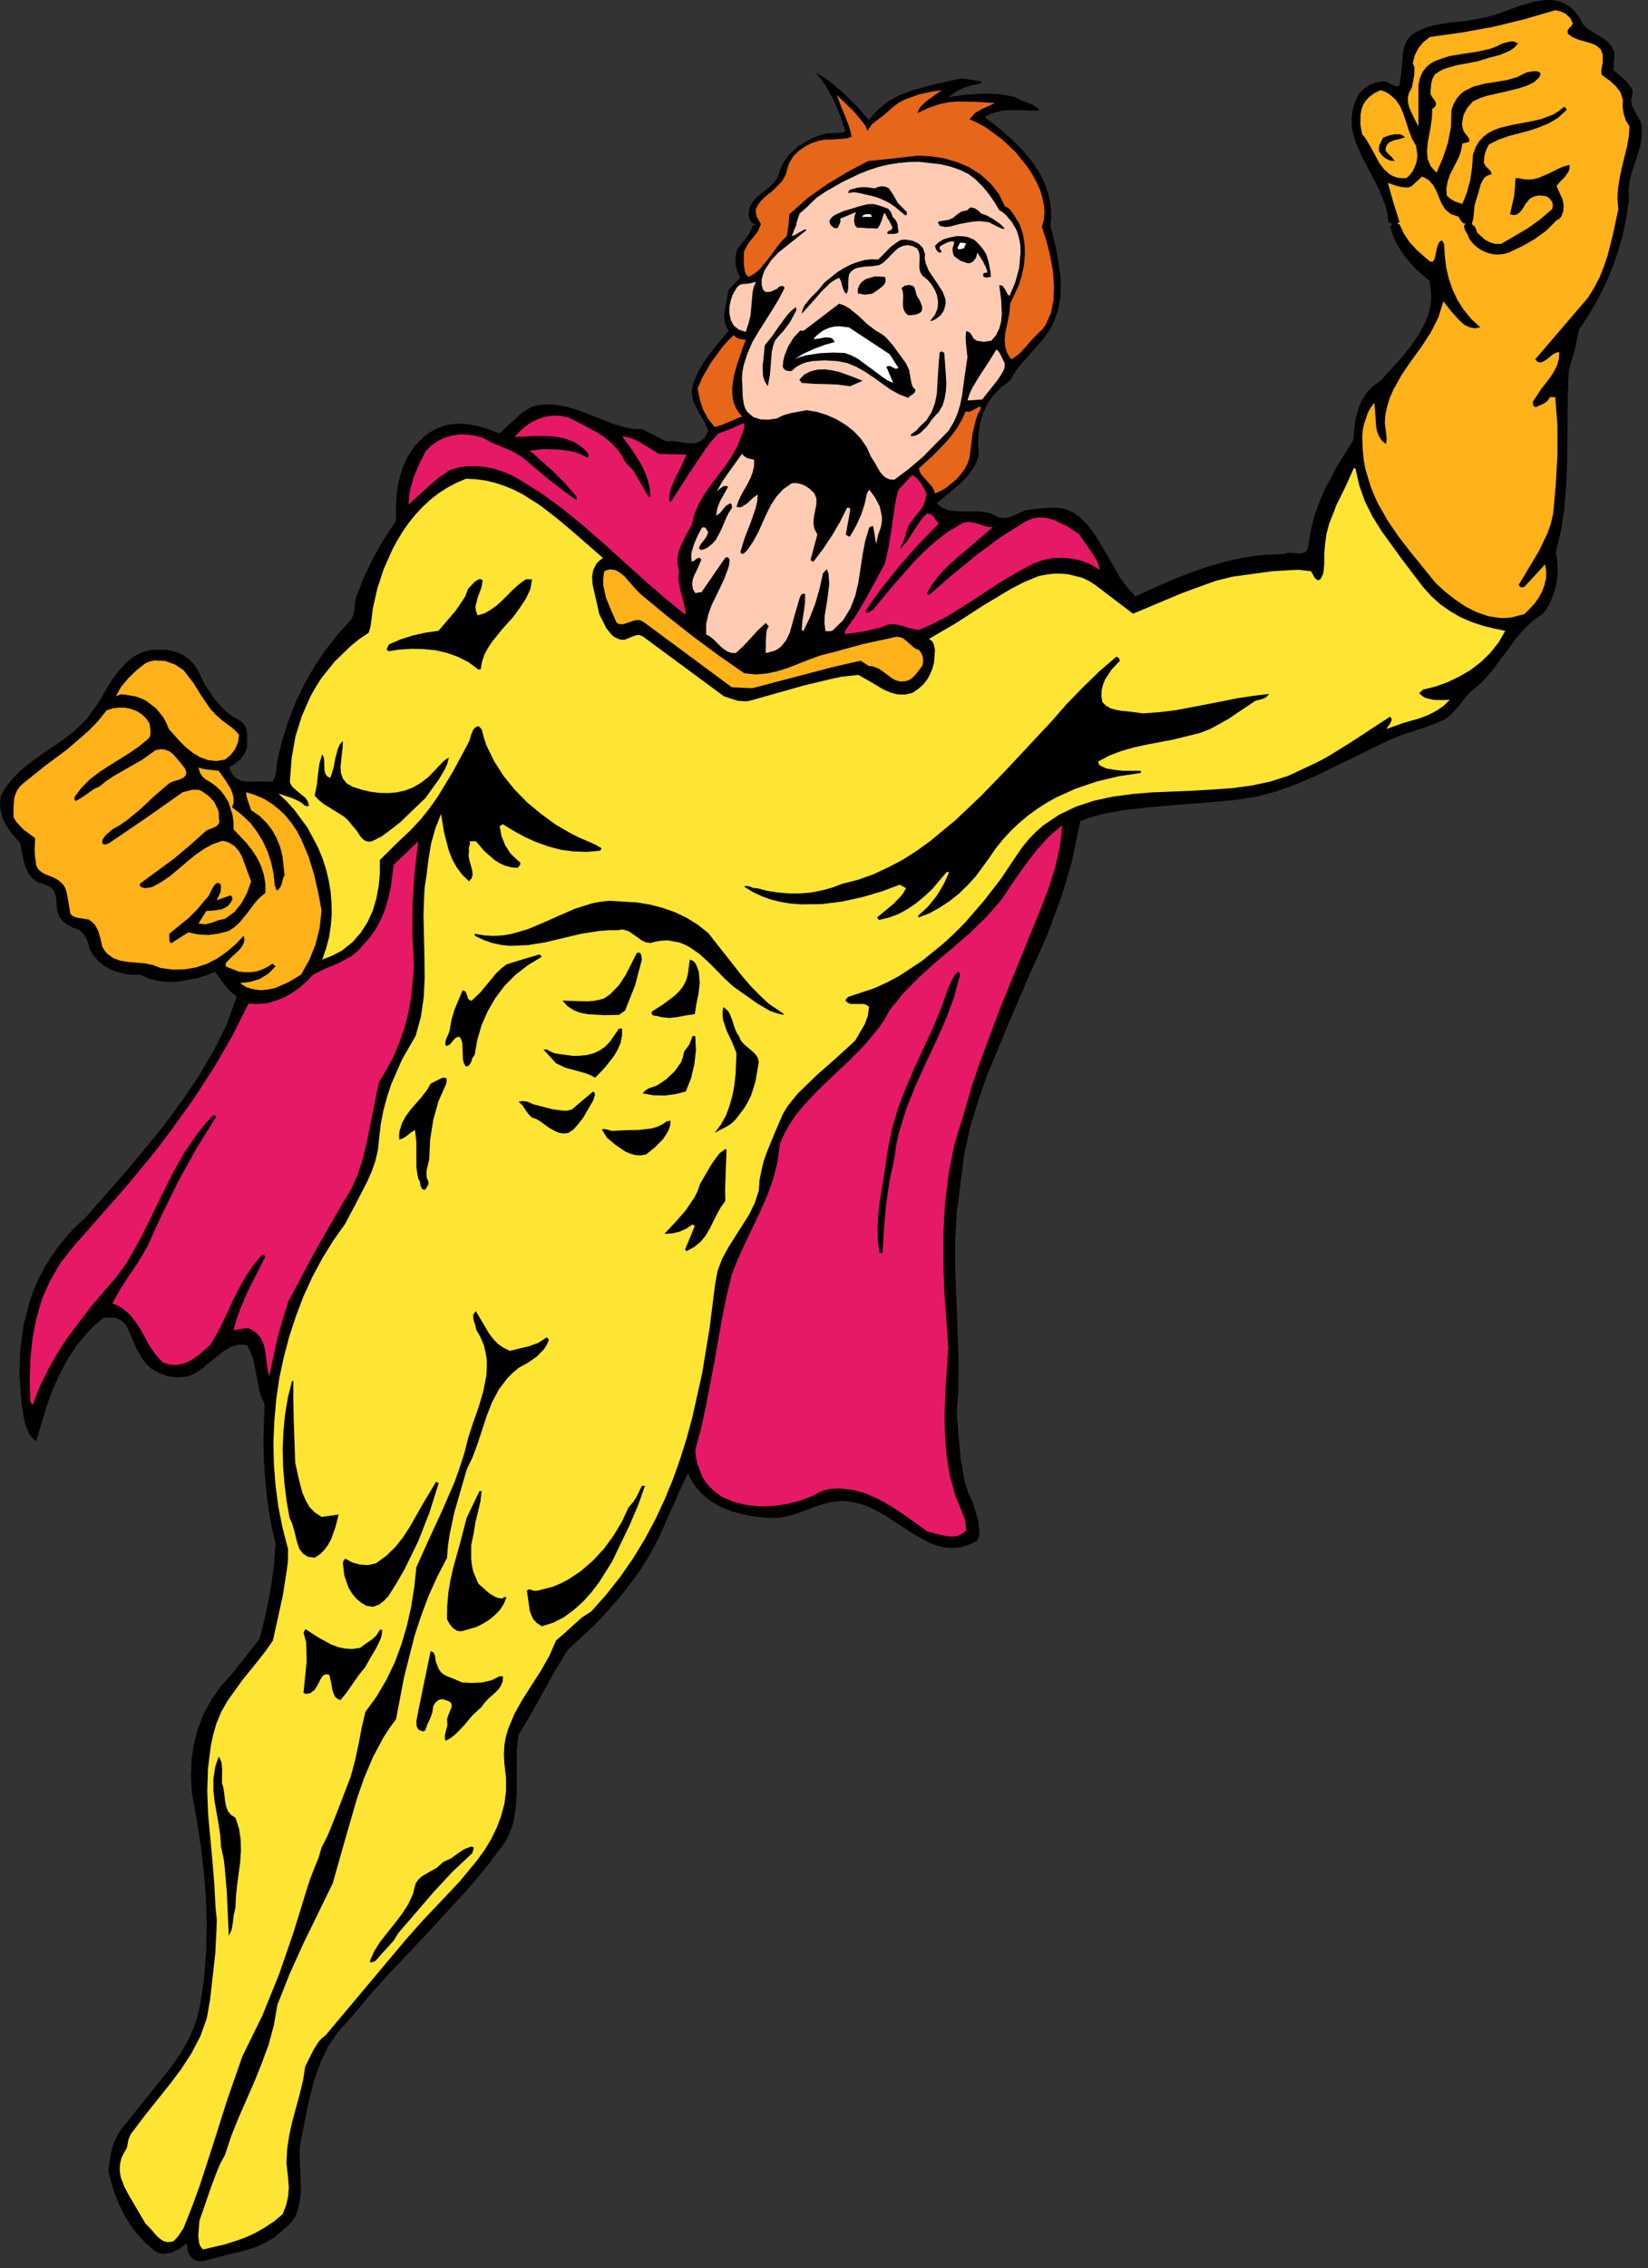 <?xml version="1.0" encoding="UTF-8" standalone="no"?>
<svg
   xmlns:dc="http://purl.org/dc/elements/1.1/"
   xmlns:cc="http://creativecommons.org/ns#"
   xmlns:rdf="http://www.w3.org/1999/02/22-rdf-syntax-ns#"
   xmlns:svg="http://www.w3.org/2000/svg"
   xmlns="http://www.w3.org/2000/svg"
   xmlns:sodipodi="http://sodipodi.sourceforge.net/DTD/sodipodi-0.dtd"
   xmlns:inkscape="http://www.inkscape.org/namespaces/inkscape"
   version="1.0"
   width="122.573mm"
   height="168.61mm"
   id="svg128"
   sodipodi:docname="CC140015.WMF">
  <rect width="100%" height="100%" fill="#333333" stroke="none"/>
  <sodipodi:namedview
     pagecolor="#ffffff"
     bordercolor="#666666"
     borderopacity="1"
     objecttolerance="10"
     gridtolerance="10"
     guidetolerance="10"
     inkscape:pageopacity="0"
     inkscape:pageshadow="2"
     inkscape:window-width="640"
     inkscape:window-height="480"
     id="namedview130" />
  <defs
     id="defs6">
    <clipPath
       clipPathUnits="userSpaceOnUse"
       id="clipWmfPath1">
      <path
         d="M 0,0 L 463.133,0 L 463.133,637.133 L 0,637.133 z"
         id="path2" />
    </clipPath>
    <pattern
       id="WMFhbasepattern"
       patternUnits="userSpaceOnUse"
       width="6"
       height="6"
       x="0"
       y="0" />
  </defs>
  <path
     style="fill:#000000;fill-rule:nonzero;fill-opacity:1;stroke:none;"
     clip-path="url(#clipWmfPath1)"
     d="  M 444.069,5.066   L 444.869,6.666   L 446.069,7.933   L 449.069,9.799   L 450.602,10.732   L 452.002,11.799   L 453.135,13.132   L 453.868,14.932   L 453.535,19.665   L 457.001,22.664   L 458.401,24.464   L 458.801,25.264   L 458.934,25.464   L 458.867,26.731   L 458.534,28.264   L 458.734,29.597   L 459.867,31.863   L 461.134,34.063   L 461.534,35.263   L 461.6,35.73   L 461.534,36.596   L 461.4,39.196   L 460.934,41.596   L 459.467,46.195   L 458.667,48.462   L 458.067,50.861   L 457.801,53.328   L 457.934,56.061   L 457.201,60.994   L 456.201,65.86   L 454.868,70.593   L 453.268,75.192   L 451.335,79.725   L 449.135,84.125   L 446.669,88.391   L 443.869,92.59   L 442.736,98.256   L 441.003,103.922   L 440.737,110.388   L 440.67,116.921   L 440.537,129.986   L 440.27,136.452   L 439.737,142.852   L 438.804,149.118   L 437.337,155.184   L 437.737,157.384   L 437.87,159.65   L 437.804,161.916   L 437.47,164.183   L 436.87,166.383   L 436.071,168.516   L 435.071,170.582   L 433.738,172.449   L 430.805,174.448   L 428.338,176.848   L 426.072,179.448   L 424.072,182.248   L 419.873,187.914   L 417.607,190.58   L 416.673,191.58   L 414.94,193.113   L 413.607,194.18   L 412.407,195.38   L 410.274,198.113   L 408.008,200.712   L 406.675,201.779   L 405.142,202.645   L 401.342,204.112   L 397.543,205.379   L 393.81,206.578   L 390.144,208.112   L 379.812,213.178   L 369.347,218.244   L 364.014,220.51   L 358.548,222.443   L 352.949,223.91   L 347.083,224.776   L 339.284,225.51   L 331.419,226.11   L 323.553,226.776   L 315.755,227.643   L 309.622,228.776   L 306.623,229.643   L 303.69,230.709   L 301.357,241.841   L 299.824,247.241   L 298.157,252.574   L 294.291,262.972   L 289.758,273.038   L 283.493,287.637   L 277.427,302.235   L 274.827,309.701   L 272.561,317.3   L 270.894,325.233   L 269.894,333.365   L 268.895,340.964   L 268.495,348.697   L 268.495,356.629   L 268.828,364.629   L 269.428,380.627   L 269.428,388.626   L 269.361,391.559   L 268.961,396.425   L 269.428,403.158   L 270.028,409.89   L 271.228,416.356   L 272.161,419.423   L 273.494,422.289   L 275.027,427.422   L 275.294,430.088   L 275.294,431.155   L 275.294,431.422   L 274.76,432.888   L 272.294,434.088   L 269.961,434.755   L 267.628,434.954   L 265.428,434.821   L 263.229,434.221   L 261.096,433.421   L 256.896,431.088   L 252.697,428.355   L 248.498,425.622   L 244.165,423.356   L 241.899,422.556   L 239.632,422.089   L 237.966,421.823   L 236.366,421.756   L 233.366,422.089   L 230.5,422.889   L 227.701,423.889   L 224.901,424.956   L 222.035,425.889   L 219.035,426.489   L 215.836,426.489   L 212.436,426.155   L 209.037,425.555   L 205.77,424.689   L 202.637,423.422   L 199.771,421.823   L 197.238,419.689   L 195.039,417.09   L 193.372,413.957   L 191.306,418.29   L 189.306,422.822   L 185.24,431.955   L 182.974,436.288   L 180.374,440.621   L 177.374,444.753   L 174.175,448.82   L 170.775,452.753   L 167.176,456.552   L 159.644,463.551   L 155.978,469.484   L 152.645,475.55   L 149.312,481.55   L 145.779,487.416   L 145.312,491.549   L 145.246,495.748   L 145.246,504.081   L 144.979,508.08   L 144.313,512.013   L 143.713,513.88   L 142.979,515.679   L 142.046,517.479   L 140.846,519.146   L 136.114,525.345   L 130.981,531.411   L 120.049,543.276   L 108.984,555.009   L 103.652,560.941   L 98.586,567.007   L 95.053,570.874   L 92.253,575.007   L 90.12,579.473   L 88.454,584.072   L 87.187,588.805   L 86.121,593.605   L 84.255,603.27   L 84.255,606.27   L 84.388,609.403   L 84.588,615.936   L 84.188,619.069   L 83.388,622.002   L 82.721,623.335   L 81.855,624.535   L 79.455,626.668   L 77.122,628.668   L 74.523,630.201   L 71.856,631.401   L 68.99,632.334   L 63.191,633.734   L 57.325,635.267   L 55.859,635.4   L 54.592,635   L 53.526,634.067   L 52.859,632.867   L 52.659,631.601   L 52.592,631.001   L 52.326,630.467   L 50.459,631.867   L 48.26,632.934   L 45.927,633.334   L 44.794,633.134   L 43.66,632.6   L 40.994,630.334   L 38.661,627.868   L 36.661,625.201   L 34.928,622.335   L 33.462,619.335   L 32.195,616.269   L 31.262,613.136   L 30.462,609.936   L 30.929,606.203   L 31.795,602.67   L 33.329,599.404   L 34.328,597.871   L 35.528,596.538   L 38.528,592.738   L 41.661,588.872   L 47.926,581.073   L 50.726,577.073   L 53.126,572.807   L 54.992,568.407   L 56.192,563.808   L 57.325,556.275   L 57.925,548.743   L 58.125,541.143   L 57.925,533.611   L 57.325,526.145   L 56.459,518.746   L 55.325,511.413   L 53.992,504.147   L 53.659,499.214   L 53.859,494.482   L 54.525,489.949   L 55.659,485.616   L 57.325,481.416   L 59.525,477.483   L 62.124,473.75   L 65.324,470.217   L 72.989,460.485   L 74.589,454.019   L 75.922,447.487   L 76.922,440.687   L 77.456,433.821   L 76.389,429.088   L 75.522,424.222   L 74.923,419.423   L 74.456,414.557   L 74.123,409.624   L 74.056,404.624   L 74.389,394.492   L 73.456,392.559   L 72.856,390.492   L 72.056,386.226   L 71.19,381.96   L 70.457,379.894   L 69.457,377.96   L 68.19,377.827   L 66.99,377.827   L 64.791,378.494   L 62.791,379.694   L 60.791,381.293   L 56.792,384.56   L 54.659,385.96   L 53.859,386.36   L 52.326,386.826   L 49.66,387.026   L 47.127,386.693   L 44.794,385.826   L 42.527,384.56   L 41.194,383.293   L 40.061,381.893   L 38.328,378.894   L 35.662,372.628   L 34.328,371.161   L 32.729,370.361   L 30.929,370.161   L 29.062,370.295   L 26.996,372.028   L 25.13,373.828   L 21.797,377.694   L 18.997,381.893   L 16.664,386.293   L 14.665,390.826   L 12.998,395.492   L 10.132,405.024   L 8.999,403.958   L 8.132,402.758   L 6.999,399.958   L 6.466,396.892   L 5.999,393.892   L 5.466,386.56   L 5.666,379.427   L 6.599,372.428   L 8.332,365.628   L 9.532,362.362   L 10.932,359.162   L 12.598,356.029   L 14.465,353.03   L 16.531,350.097   L 18.864,347.23   L 21.397,344.564   L 24.197,341.964   L 35.528,329.032   L 40.994,322.5   L 46.327,315.9   L 51.326,309.101   L 55.992,302.168   L 60.125,295.102   L 63.791,287.77   L 66.524,280.037   L 64.657,278.504   L 63.124,276.704   L 60.458,273.038   L 58.058,274.038   L 55.459,274.838   L 49.926,275.838   L 47.127,275.904   L 44.327,275.638   L 41.727,274.905   L 39.328,273.838   L 37.195,273.905   L 35.062,273.638   L 32.995,273.105   L 31.062,272.372   L 29.196,271.305   L 27.596,270.038   L 26.263,268.505   L 25.196,266.772   L 24.863,265.172   L 24.263,263.639   L 23.397,262.306   L 22.263,261.239   L 20.597,260.706   L 18.997,259.906   L 17.597,258.84   L 16.598,257.373   L 16.198,256.24   L 15.998,254.973   L 15.798,252.374   L 15.531,251.174   L 14.998,250.107   L 14.131,249.241   L 12.798,248.574   L 10.798,247.974   L 9.265,246.974   L 8.132,245.641   L 7.332,244.041   L 6.732,242.241   L 6.332,240.375   L 5.666,236.842   L 3.2,234.109   L 1.2,230.976   L 0.533,229.243   L 0.133,227.443   L 0,225.576   L 0.267,223.577   L 1.466,221.444   L 2.866,219.577   L 4.399,217.844   L 6.066,216.244   L 9.599,213.444   L 13.331,210.845   L 17.198,208.245   L 20.864,205.445   L 24.263,202.179   L 27.196,198.179   L 30.129,193.246   L 31.729,190.713   L 33.462,188.38   L 35.395,186.247   L 37.528,184.514   L 39.994,183.247   L 41.327,182.848   L 42.794,182.581   L 46.46,182.581   L 48.26,182.848   L 49.993,183.381   L 51.659,184.181   L 53.126,185.247   L 54.459,186.58   L 55.592,188.314   L 57.725,192.58   L 60.391,196.513   L 61.924,198.313   L 63.591,199.979   L 65.457,201.379   L 67.524,202.512   L 68.39,203.245   L 68.99,204.179   L 69.323,205.112   L 69.457,206.112   L 69.457,209.978   L 68.79,211.778   L 67.59,213.311   L 66.057,214.578   L 64.391,215.644   L 65.257,217.511   L 66.39,218.71   L 67.79,219.377   L 69.39,219.644   L 72.923,219.577   L 74.789,219.577   L 76.589,219.71   L 77.322,218.31   L 77.589,216.777   L 77.989,213.511   L 79.322,208.045   L 80.988,202.779   L 82.988,197.579   L 85.388,192.58   L 88.187,187.647   L 91.32,182.914   L 94.853,178.381   L 98.786,173.982   L 99.452,172.515   L 99.652,170.915   L 99.786,169.316   L 100.119,167.782   L 102.319,162.183   L 104.918,156.784   L 107.918,151.517   L 111.317,146.385   L 111.317,142.585   L 111.517,138.852   L 112.117,135.119   L 113.117,131.586   L 114.584,128.32   L 116.583,125.32   L 119.183,122.72   L 120.716,121.587   L 122.382,120.587   L 124.649,119.654   L 126.915,119.188   L 129.181,119.054   L 131.514,119.188   L 133.781,119.587   L 136.047,120.187   L 140.446,121.787   L 145.646,116.921   L 146.979,115.855   L 148.445,114.921   L 149.578,114.255   L 151.645,113.788   L 153.645,113.655   L 155.578,113.655   L 159.177,114.255   L 162.71,115.321   L 166.109,116.654   L 172.975,119.321   L 176.575,120.254   L 177.974,120.521   L 178.374,120.587   L 180.441,120.587   L 187.24,123.987   L 188.906,123.92   L 190.573,124.12   L 193.839,124.587   L 195.372,124.52   L 196.772,124.054   L 198.038,122.987   L 199.105,121.121   L 197.972,118.388   L 196.372,115.721   L 194.972,112.922   L 194.572,111.322   L 194.439,109.655   L 195.039,107.322   L 195.972,105.122   L 197.105,102.989   L 198.438,100.856   L 201.504,96.857   L 204.837,92.99   L 204.104,91.657   L 203.704,90.257   L 203.571,88.857   L 203.704,87.324   L 204.304,84.325   L 204.837,81.391   L 208.103,78.058   L 207.237,76.259   L 206.77,74.192   L 206.77,72.126   L 207.237,70.126   L 208.437,68.46   L 209.77,66.86   L 210.903,65.193   L 211.636,63.46   L 211.969,63.327   L 212.369,62.993   L 211.436,62.66   L 210.903,62.06   L 210.436,60.394   L 210.503,59.327   L 210.703,58.327   L 211.636,56.661   L 212.969,55.194   L 214.569,53.928   L 216.169,52.661   L 217.569,51.328   L 218.702,49.728   L 219.235,47.795   L 220.168,45.795   L 221.368,43.995   L 222.901,42.396   L 224.634,40.929   L 228.5,38.796   L 230.5,37.996   L 232.433,37.463   L 235.166,37.396   L 236.499,37.263   L 236.966,37.196   L 237.699,36.796   L 236.166,32.463   L 234.366,28.13   L 232.1,24.064   L 230.767,22.131   L 229.167,20.331   L 231.233,21.531   L 233.3,22.931   L 237.233,26.264   L 240.899,29.93   L 244.298,33.796   L 245.498,32.197   L 246.764,30.863   L 249.631,28.53   L 252.764,26.797   L 256.096,25.464   L 263.162,23.598   L 270.361,21.998   L 275.827,22.864   L 275.827,23.398   L 273.361,23.931   L 270.894,24.664   L 268.628,25.797   L 266.562,27.33   L 271.028,26.664   L 275.827,26.331   L 278.293,26.331   L 280.693,26.464   L 283.093,26.797   L 285.492,27.33   L 287.092,28.197   L 288.692,28.797   L 290.292,29.464   L 291.958,30.597   L 291.958,31.13   L 287.892,30.997   L 283.892,30.93   L 281.959,31.063   L 280.16,31.463   L 278.36,31.997   L 276.76,32.93   L 280.56,35.796   L 284.159,38.929   L 287.559,42.329   L 290.492,45.929   L 291.758,47.862   L 292.891,49.861   L 293.824,51.928   L 294.558,54.061   L 295.091,56.327   L 295.424,58.594   L 295.491,60.994   L 295.291,63.46   L 296.891,69.859   L 298.024,76.859   L 298.224,80.458   L 298.024,83.925   L 297.357,87.391   L 296.157,90.591   L 294.958,92.857   L 293.491,94.923   L 290.092,98.856   L 286.625,102.789   L 285.159,104.789   L 283.959,106.989   L 281.36,108.855   L 279.226,111.055   L 277.56,113.455   L 276.36,116.055   L 275.56,118.788   L 275.094,121.721   L 274.96,124.654   L 275.16,127.72   L 274.494,129.92   L 273.361,131.92   L 271.961,133.786   L 270.361,135.452   L 266.828,138.519   L 263.295,141.385   L 264.762,142.652   L 266.562,143.385   L 268.695,143.652   L 270.894,143.718   L 275.494,143.718   L 277.693,144.052   L 278.493,144.252   L 279.626,144.852   L 280.76,145.385   L 281.893,145.585   L 284.092,145.251   L 288.225,143.385   L 292.158,142.852   L 296.224,142.652   L 298.224,142.785   L 300.09,143.252   L 301.823,144.052   L 303.423,145.251   L 305.889,147.718   L 307.956,150.451   L 311.422,156.317   L 314.821,162.25   L 316.821,164.983   L 319.154,167.582   L 329.019,163.116   L 334.085,161.116   L 339.218,159.317   L 344.417,157.783   L 349.75,156.65   L 355.282,155.917   L 361.015,155.65   L 361.881,155.384   L 362.881,155.317   L 365.081,155.517   L 366.081,155.45   L 366.881,155.184   L 367.48,154.584   L 367.747,153.517   L 368.414,149.451   L 369.347,145.451   L 370.68,141.652   L 372.213,137.919   L 376.013,130.72   L 380.412,123.72   L 380.879,118.854   L 381.345,116.521   L 382.078,114.255   L 383.012,112.122   L 384.345,110.188   L 386.011,108.455   L 388.077,106.989   L 393.677,100.856   L 396.343,97.59   L 398.676,94.257   L 400.609,90.724   L 401.342,88.924   L 401.875,87.058   L 402.209,85.124   L 402.342,83.125   L 401.942,78.992   L 398.076,75.659   L 396.41,73.859   L 394.81,71.926   L 393.477,69.926   L 392.277,67.86   L 391.41,65.726   L 390.744,63.46   L 391.144,63.393   L 391.477,62.993   L 390.277,62.393   L 390.011,59.994   L 389.411,57.661   L 387.611,53.128   L 383.078,44.462   L 381.145,40.129   L 380.479,37.929   L 380.012,35.663   L 379.945,33.397   L 380.212,31.063   L 380.879,28.73   L 382.078,26.264   L 383.478,24.931   L 385.011,23.864   L 386.678,23.198   L 388.544,22.864   L 389.277,22.864   L 389.944,23.064   L 391.144,23.731   L 392.277,24.264   L 392.81,24.264   L 393.41,23.997   L 394.01,19.665   L 394.343,15.198   L 394.743,13.132   L 395.543,11.265   L 396.943,9.732   L 397.809,9.132   L 398.943,8.599   L 401.009,7.666   L 403.142,7.066   L 407.608,6.333   L 412.207,5.866   L 416.74,5.066   L 420.14,4.2   L 423.672,2.933   L 427.405,1.6   L 431.138,0.467   L 434.737,-0.067   L 436.471,0   L 438.137,0.333   L 439.803,0.933   L 441.336,1.933   L 442.736,3.266   L 444.069,5.066  z "
     id="path8" />
  <path
     style="fill:#ffb219;fill-rule:nonzero;fill-opacity:1;stroke:none;"
     clip-path="url(#clipWmfPath1)"
     d="  M 442.136,6.599   L 441.736,7.266   L 441.137,7.866   L 440.67,8.532   L 440.737,9.466   L 442.07,10.466   L 443.669,11.132   L 447.202,12.132   L 448.735,12.799   L 449.935,13.799   L 450.535,15.332   L 450.535,17.598   L 450.135,19.731   L 450.202,20.731   L 450.335,21.064   L 451.002,21.598   L 452.602,22.731   L 454.201,24.197   L 455.534,25.931   L 456.201,27.997   L 456.134,29.93   L 456.401,31.863   L 457.001,33.796   L 458.067,35.53   L 457.867,38.463   L 457.334,41.329   L 455.934,46.995   L 455.334,49.861   L 454.868,52.728   L 454.668,55.661   L 454.935,58.727   L 453.535,65.326   L 451.935,71.726   L 450.868,74.859   L 449.669,77.925   L 448.135,80.858   L 446.336,83.725   L 431.538,100.989   L 432.338,101.723   L 433.138,101.856   L 433.938,101.523   L 434.804,100.989   L 436.471,99.59   L 437.404,99.123   L 437.737,98.99   L 438.337,98.99   L 438.204,100.923   L 437.67,102.723   L 436.804,104.456   L 435.671,106.189   L 433.138,109.455   L 430.871,112.922   L 431.005,113.855   L 431.271,114.255   L 431.805,114.388   L 434.004,113.388   L 435.004,112.655   L 435.737,111.588   L 437.204,111.588   L 437.804,119.587   L 437.804,127.92   L 437.337,136.252   L 436.604,144.385   L 435.937,147.185   L 435.004,149.851   L 432.604,154.85   L 426.939,164.316   L 427.205,164.783   L 427.672,165.049   L 428.205,164.983   L 428.605,164.783   L 434.337,158.583   L 434.671,160.583   L 434.604,162.516   L 434.138,164.449   L 433.471,166.249   L 432.471,168.049   L 431.338,169.649   L 428.605,172.515   L 425.072,173.449   L 423.339,173.649   L 421.606,173.649   L 418.273,173.115   L 415.007,171.982   L 411.874,170.382   L 408.941,168.382   L 406.142,166.183   L 403.542,163.783   L 396.61,155.25   L 393.21,150.851   L 390.144,146.385   L 387.478,141.719   L 386.344,139.319   L 385.345,136.852   L 383.811,131.786   L 383.345,129.12   L 383.078,126.387   L 382.945,122.72   L 383.078,120.987   L 383.411,119.254   L 384.478,116.055   L 385.278,114.588   L 386.344,113.188   L 386.611,116.388   L 386.811,119.587   L 387.078,121.121   L 387.611,122.521   L 388.411,123.787   L 389.611,124.787   L 389.811,123.387   L 389.677,121.921   L 389.277,118.788   L 389.477,116.321   L 390.011,113.921   L 390.744,111.655   L 391.677,109.522   L 394.01,105.322   L 396.743,101.323   L 399.609,97.39   L 402.209,93.39   L 404.342,89.191   L 405.742,84.658   L 407.808,87.324   L 410.274,90.057   L 411.541,91.19   L 413.007,91.924   L 414.54,92.257   L 416.14,91.99   L 413.54,89.591   L 411.407,86.991   L 409.674,84.258   L 408.341,81.391   L 407.275,78.325   L 406.541,75.192   L 406.142,71.926   L 405.942,68.526   L 405.342,67.526   L 404.875,67.793   L 404.475,68.193   L 404.009,69.326   L 403.475,71.926   L 403.209,72.926   L 402.742,73.526   L 402.342,73.526   L 401.875,73.392   L 400.609,72.326   L 398.209,70.193   L 396.21,67.993   L 394.61,65.593   L 393.41,62.993   L 392.677,62.993   L 393.41,62.393   L 391.677,56.861   L 390.144,51.395   L 393.343,52.461   L 395.143,52.661   L 395.81,52.661   L 395.943,52.661   L 396.876,52.261   L 399.742,49.595   L 400.742,50.061   L 401.609,50.595   L 402.875,51.995   L 403.809,53.728   L 404.542,55.528   L 405.275,57.261   L 406.275,58.861   L 407.808,60.127   L 409.941,60.86   L 410.741,62.127   L 411.274,62.66   L 411.474,62.793   L 412.074,62.793   L 411.674,63.193   L 411.541,63.66   L 411.874,64.793   L 412.607,65.993   L 413.074,67.193   L 414.14,68.526   L 415.34,69.593   L 416.607,70.393   L 418.007,70.993   L 419.473,71.393   L 421.006,71.526   L 422.539,71.393   L 424.072,70.993   L 427.738,69.259   L 431.271,67.26   L 434.604,64.86   L 437.537,61.927   L 438.337,61.46   L 438.87,60.86   L 439.47,59.327   L 439.537,57.661   L 439.27,56.061   L 437.537,52.261   L 438.604,50.995   L 439.87,49.728   L 440.937,48.195   L 441.203,47.328   L 441.203,46.328   L 439.737,46.728   L 438.337,47.262   L 435.471,48.728   L 432.471,49.995   L 430.871,50.395   L 429.138,50.461   L 427.738,50.261   L 426.939,50.061   L 426.005,50.061   L 425.872,52.661   L 425.605,55.261   L 424.472,60.194   L 425.539,60.46   L 426.405,60.26   L 427.139,59.727   L 427.805,58.994   L 428.872,57.261   L 430.071,55.794   L 431.271,55.194   L 432.538,54.928   L 433.738,54.994   L 434.871,55.194   L 435.737,55.927   L 436.337,56.794   L 436.537,57.727   L 436.337,58.727   L 432.938,61.66   L 429.405,64.193   L 422.006,68.526   L 420.273,68.526   L 418.74,68.06   L 417.407,67.326   L 416.14,66.193   L 415.274,65.393   L 414.94,64.46   L 414.54,63.593   L 413.74,62.993   L 414.14,61.46   L 414.34,59.66   L 414.474,57.861   L 414.94,56.194   L 415.607,54.128   L 416.207,51.861   L 416.673,50.861   L 417.273,49.928   L 418.14,49.328   L 419.34,48.928   L 419.006,48.062   L 418.34,47.395   L 417.607,46.662   L 417.14,45.795   L 417.207,44.329   L 417.473,42.996   L 417.94,41.796   L 418.54,40.596   L 421.206,39.263   L 424.006,38.263   L 429.805,36.729   L 432.604,35.796   L 435.337,34.663   L 437.937,33.13   L 440.203,31.063   L 440.403,30.73   L 440.27,30.463   L 439.67,29.997   L 438.204,31.197   L 436.604,32.197   L 433.004,33.53   L 429.205,34.33   L 425.272,35.063   L 421.606,35.93   L 419.873,36.596   L 418.34,37.396   L 416.94,38.463   L 415.74,39.796   L 414.807,41.396   L 414.074,43.395   L 413.807,47.128   L 413.274,50.728   L 412.341,54.128   L 411.074,57.327   L 408.941,56.594   L 407.741,55.861   L 406.675,54.928   L 406.608,52.861   L 406.941,50.995   L 407.541,49.195   L 408.408,47.462   L 410.141,44.062   L 410.741,42.262   L 411.074,40.329   L 413.007,39.862   L 413.007,39.063   L 412.541,38.329   L 411.941,37.596   L 411.407,36.796   L 411.074,35.663   L 411.008,34.53   L 411.407,32.33   L 412.474,30.264   L 414.074,28.464   L 416.14,27.53   L 418.206,26.864   L 422.673,25.864   L 427.005,24.797   L 429.072,24.131   L 431.071,23.198   L 432.404,22.064   L 432.871,21.398   L 433.071,20.531   L 432.271,20.065   L 431.205,19.998   L 429.138,20.331   L 426.472,21.664   L 423.472,22.531   L 417.207,23.531   L 414.207,24.331   L 411.607,25.597   L 410.474,26.531   L 409.474,27.73   L 408.675,29.13   L 408.008,30.863   L 407.875,35.73   L 407.008,40.196   L 405.608,44.395   L 403.809,48.528   L 402.209,46.728   L 401.342,44.729   L 401.142,42.529   L 401.342,40.196   L 402.209,35.33   L 402.542,32.93   L 402.609,30.597   L 403.409,29.997   L 403.675,29.397   L 403.609,28.797   L 403.275,28.197   L 402.409,26.997   L 402.142,26.331   L 402.142,25.597   L 402.342,23.398   L 402.675,22.131   L 403.342,20.931   L 404.675,19.998   L 406.075,19.331   L 409.141,18.398   L 415.474,17.198   L 418.473,16.265   L 421.539,15.465   L 424.406,14.265   L 425.672,13.399   L 426.739,12.199   L 425.605,11.665   L 424.472,11.665   L 422.339,12.199   L 420.806,12.999   L 419.073,13.665   L 415.207,14.532   L 411.207,15.132   L 407.275,15.798   L 403.742,16.998   L 402.209,17.798   L 400.942,18.865   L 399.876,20.265   L 399.143,21.931   L 398.743,23.931   L 398.743,26.397   L 398.743,35.53   L 397.343,32.863   L 396.143,30.197   L 395.81,28.864   L 395.743,27.464   L 396.076,26.064   L 396.876,24.664   L 397.543,21.264   L 397.609,19.465   L 397.609,18.865   L 397.143,17.798   L 397.676,15.598   L 398.676,13.599   L 400.076,11.865   L 401.942,10.399   L 410.941,9.132   L 419.806,7.533   L 428.538,5.399   L 437.204,2.866   L 438.737,3.2   L 440.203,3.933   L 441.403,5.066   L 442.136,6.599  z "
     id="path10" />
  <path
     style="fill:#ffb219;fill-rule:nonzero;fill-opacity:1;stroke:none;"
     clip-path="url(#clipWmfPath1)"
     d="  M 398.076,40.996   L 398.409,43.462   L 398.343,44.662   L 398.076,45.929   L 397.609,47.062   L 397.076,48.195   L 396.276,49.195   L 395.343,50.061   L 394.01,50.061   L 392.743,49.928   L 391.677,49.528   L 390.677,48.995   L 389.077,47.595   L 387.678,45.729   L 385.411,41.462   L 384.211,39.463   L 383.745,38.729   L 382.878,37.663   L 382.412,34.93   L 382.478,32.063   L 382.745,30.73   L 383.212,29.397   L 383.945,28.264   L 384.945,27.197   L 386.411,26.131   L 388.077,25.331   L 389.411,25.797   L 390.477,26.397   L 392.277,27.93   L 393.61,29.864   L 394.543,32.063   L 396.076,36.796   L 396.943,38.996   L 398.076,40.996  z "
     id="path12" />
  <path
     style="fill:#e6661a;fill-rule:nonzero;fill-opacity:1;stroke:none;"
     clip-path="url(#clipWmfPath1)"
     d="  M 264.762,25.331   L 260.696,28.197   L 259.029,29.73   L 258.496,30.397   L 257.83,31.797   L 260.962,30.33   L 263.895,29.33   L 266.562,28.73   L 269.161,28.53   L 274.227,28.597   L 279.626,28.93   L 277.76,29.864   L 275.827,30.73   L 274.027,31.797   L 272.561,33.53   L 274.827,34.53   L 277.093,35.796   L 281.426,38.929   L 285.359,42.596   L 288.758,46.795   L 290.158,48.928   L 291.358,51.128   L 292.358,53.328   L 293.024,55.528   L 293.491,57.727   L 293.624,59.86   L 293.424,61.86   L 292.891,63.793   L 294.158,67.593   L 295.158,71.659   L 295.957,75.925   L 296.291,80.192   L 296.157,84.258   L 295.424,87.991   L 293.958,91.257   L 292.958,92.59   L 291.691,93.79   L 289.892,95.657   L 288.225,97.59   L 286.492,99.456   L 284.292,100.989   L 283.093,99.19   L 282.559,97.323   L 282.426,95.39   L 282.626,93.39   L 283.493,89.324   L 283.826,87.324   L 283.959,85.324   L 286.359,80.192   L 287.225,77.459   L 287.825,74.592   L 288.092,71.659   L 288.025,68.726   L 287.559,65.793   L 286.625,62.993   L 285.892,61.86   L 285.026,60.394   L 283.959,58.927   L 283.293,58.394   L 282.493,57.994   L 280.76,54.461   L 278.427,51.528   L 275.694,49.062   L 272.561,47.062   L 269.161,45.595   L 265.562,44.529   L 261.829,43.929   L 258.03,43.729   L 251.031,44.529   L 244.032,45.262   L 238.232,48.328   L 232.567,51.728   L 227.101,55.594   L 221.901,60.194   L 221.635,63.527   L 221.168,66.326   L 219.835,67.66   L 218.569,69.193   L 216.102,72.592   L 213.503,75.725   L 212.036,76.925   L 210.436,77.792   L 209.836,77.259   L 209.437,76.459   L 209.103,74.459   L 209.103,70.793   L 210.17,68.659   L 211.57,66.86   L 212.969,65.127   L 213.903,62.993   L 212.703,60.86   L 212.436,59.394   L 212.436,58.861   L 212.969,57.727   L 213.836,56.527   L 214.902,55.461   L 217.502,53.328   L 219.835,50.928   L 220.635,49.528   L 220.902,48.995   L 221.168,47.928   L 221.835,45.862   L 222.901,44.062   L 224.434,42.462   L 226.234,41.196   L 228.167,40.196   L 230.234,39.529   L 232.167,39.196   L 233.966,39.196   L 236.899,38.996   L 238.166,38.863   L 239.432,38.396   L 238.699,35.53   L 237.499,32.463   L 236.233,29.397   L 235.233,26.664   L 240.032,31.33   L 242.365,34.13   L 243.165,35.196   L 243.365,35.53   L 243.832,36.796   L 245.031,34.996   L 246.698,33.663   L 248.698,32.13   L 251.097,29.997   L 252.63,28.864   L 254.43,27.93   L 258.296,26.531   L 261.962,25.731   L 264.762,25.331  z "
     id="path14" />
  <path
     style="fill:#000000;fill-rule:nonzero;fill-opacity:1;stroke:none;"
     clip-path="url(#clipWmfPath1)"
     d="  M 394.943,38.596   L 393.41,39.063   L 391.877,39.396   L 390.544,39.996   L 390.011,40.529   L 389.611,41.262   L 389.477,41.862   L 389.544,42.396   L 390.344,43.329   L 391.344,44.262   L 392.077,45.262   L 390.877,45.129   L 389.611,44.595   L 388.544,43.729   L 387.678,42.529   L 387.611,41.596   L 387.811,40.662   L 388.811,38.663   L 390.277,38.129   L 391.944,37.729   L 393.61,37.729   L 394.343,38.063   L 394.943,38.596  z "
     id="path16" />
  <path
     style="fill:#ffccb3;fill-rule:nonzero;fill-opacity:1;stroke:none;"
     clip-path="url(#clipWmfPath1)"
     d="  M 280.893,59.06   L 281.826,59.594   L 282.759,60.394   L 284.492,62.46   L 285.826,64.793   L 286.425,66.793   L 286.825,68.859   L 286.892,70.993   L 286.492,75.325   L 285.359,79.458   L 283.759,83.191   L 283.159,82.525   L 282.626,81.458   L 281.959,80.458   L 281.493,80.192   L 280.893,80.125   L 281.426,84.125   L 281.626,88.324   L 281.426,90.391   L 280.893,92.324   L 280.026,94.123   L 278.693,95.723   L 276.56,96.057   L 274.494,95.723   L 273.694,95.123   L 273.227,94.257   L 272.627,93.457   L 271.628,92.99   L 271.428,94.723   L 271.561,96.657   L 271.961,100.389   L 271.161,105.789   L 270.428,111.188   L 269.894,113.855   L 269.095,116.388   L 268.028,118.788   L 266.628,121.054   L 259.363,128.453   L 255.43,131.786   L 251.43,134.786   L 250.097,134.719   L 249.031,134.253   L 248.164,133.519   L 247.364,132.586   L 246.098,130.32   L 244.831,128.32   L 243.632,125.654   L 241.965,123.254   L 239.965,121.121   L 237.632,119.321   L 235.1,117.788   L 232.367,116.588   L 229.567,115.721   L 226.701,115.255   L 222.435,116.055   L 220.302,116.654   L 218.302,117.588   L 216.102,117.921   L 213.836,117.854   L 211.77,117.188   L 210.103,115.788   L 209.503,114.788   L 209.103,113.655   L 208.77,111.255   L 208.703,108.722   L 208.57,106.256   L 208.703,104.456   L 209.037,102.656   L 210.103,99.323   L 211.503,96.123   L 213.303,93.057   L 217.102,87.058   L 218.968,83.991   L 220.568,80.858   L 220.168,80.392   L 219.568,80.392   L 218.902,80.658   L 218.502,81.125   L 216.569,81.991   L 215.436,82.058   L 215.036,81.925   L 214.502,81.391   L 214.103,80.058   L 214.103,78.658   L 214.436,77.259   L 215.036,75.792   L 216.769,73.126   L 218.769,70.993   L 226.701,64.66   L 226.434,64.46   L 225.967,64.593   L 224.768,65.26   L 223.435,66.06   L 222.568,66.326   L 223.301,64.46   L 223.768,63.393   L 223.901,62.993   L 223.834,62.793   L 224.768,59.994   L 226.567,58.461   L 227.967,57.061   L 229.5,55.594   L 231.833,53.994   L 236.699,51.195   L 241.699,48.795   L 244.232,47.795   L 246.898,46.928   L 249.697,46.262   L 252.564,45.795   L 255.297,45.529   L 258.229,45.462   L 264.229,46.129   L 267.162,46.795   L 269.828,47.728   L 272.294,48.928   L 274.294,50.461   L 276.227,52.395   L 278.027,54.594   L 279.56,56.794   L 280.893,59.06  z "
     id="path18" />
  <path
     style="fill:#000000;fill-rule:nonzero;fill-opacity:1;stroke:none;"
     clip-path="url(#clipWmfPath1)"
     d="  M 249.897,52.928   L 250.964,54.528   L 252.43,57.061   L 254.897,59.594   L 254.963,60.06   L 254.83,60.394   L 254.63,60.527   L 254.297,60.394   L 251.697,58.194   L 250.164,57.127   L 248.764,56.394   L 247.098,55.661   L 245.365,55.128   L 241.632,54.261   L 240.099,53.994   L 238.432,54.261   L 238.632,53.528   L 239.299,53.194   L 241.165,52.728   L 242.365,52.594   L 243.565,52.594   L 245.898,52.928   L 246.831,52.528   L 247.898,52.328   L 248.964,52.461   L 249.897,52.928  z "
     id="path20" />
  <path
     style="fill:#000000;fill-rule:nonzero;fill-opacity:1;stroke:none;"
     clip-path="url(#clipWmfPath1)"
     d="  M 275.827,59.994   L 277.36,60.527   L 279.36,61.66   L 281.226,62.993   L 282.426,64.193   L 282.159,64.327   L 281.693,64.26   L 280.36,63.66   L 278.027,62.46   L 275.36,62.127   L 273.027,62.327   L 269.495,62.993   L 267.028,63.66   L 265.762,63.793   L 264.162,63.46   L 263.962,62.993   L 263.695,62.66   L 263.695,62.327   L 264.429,62.127   L 266.562,61.794   L 267.895,61.26   L 268.961,60.327   L 270.228,59.46   L 271.961,59.06   L 272.427,58.527   L 272.894,58.261   L 274.027,58.527   L 275.094,59.26   L 275.827,59.994  z "
     id="path22" />
  <path
     style="fill:#000000;fill-rule:nonzero;fill-opacity:1;stroke:none;"
     clip-path="url(#clipWmfPath1)"
     d="  M 250.897,60.86   L 251.83,61.927   L 252.297,62.993   L 252.564,65.26   L 252.097,65.593   L 251.297,65.726   L 249.564,65.726   L 249.364,65.26   L 249.897,64.86   L 250.631,64.527   L 250.897,63.993   L 250.431,62.993   L 249.897,61.927   L 249.431,61.26   L 249.097,60.527   L 248.831,59.994   L 248.498,59.927   L 247.831,61.994   L 247.298,63.26   L 246.698,64.193   L 243.898,64.127   L 242.498,63.993   L 240.965,63.993   L 240.365,63.327   L 240.099,62.06   L 240.232,60.66   L 240.632,59.594   L 236.166,61.46   L 236.299,61.994   L 236.166,62.527   L 235.566,63.993   L 235.033,64.127   L 234.5,64.06   L 233.633,63.393   L 233.366,62.927   L 233.166,62.393   L 233.233,61.86   L 233.5,61.46   L 234.1,60.794   L 234.966,60.26   L 237.099,59.327   L 241.499,57.994   L 243.832,57.394   L 245.565,57.327   L 247.298,57.794   L 249.697,58.661   L 250.497,59.66   L 250.897,60.86  z "
     id="path24" />
  <path
     style="fill:#ffffff;fill-rule:nonzero;fill-opacity:1;stroke:none;"
     clip-path="url(#clipWmfPath1)"
     d="  M 244.831,60.194   L 244.898,60.594   L 245.165,60.927   L 245.698,60.927   L 242.298,60.927   L 242.765,60.394   L 243.365,60.194   L 244.831,60.194  z "
     id="path26" />
  <path
     style="fill:#000000;fill-rule:nonzero;fill-opacity:1;stroke:none;"
     clip-path="url(#clipWmfPath1)"
     d="  M 173.975,62.793   L 176.041,62.793   L 173.975,62.793  z "
     id="path28" />
  <path
     style="fill:#000000;fill-rule:nonzero;fill-opacity:1;stroke:none;"
     clip-path="url(#clipWmfPath1)"
     d="  M 181.907,62.793   L 187.24,62.993   L 181.907,62.793  z "
     id="path30" />
  <path
     style="fill:#000000;fill-rule:nonzero;fill-opacity:1;stroke:none;"
     clip-path="url(#clipWmfPath1)"
     d="  M 207.037,62.793   L 208.57,62.793   L 207.037,62.793  z "
     id="path32" />
  <path
     style="fill:#000000;fill-rule:nonzero;fill-opacity:1;stroke:none;"
     clip-path="url(#clipWmfPath1)"
     d="  M 373.48,62.793   L 376.346,62.793   L 373.48,62.793  z "
     id="path34" />
  <path
     style="fill:#000000;fill-rule:nonzero;fill-opacity:1;stroke:none;"
     clip-path="url(#clipWmfPath1)"
     d="  M 276.36,70.059   L 277.227,71.393   L 277.893,73.526   L 278.36,75.859   L 278.56,77.792   L 277.293,77.992   L 276.627,77.792   L 276.427,77.659   L 276.36,77.192   L 276.56,76.725   L 276.96,76.659   L 277.36,76.659   L 277.56,76.325   L 277.16,75.192   L 276.36,73.526   L 274.76,70.993   L 274.361,72.459   L 273.494,73.526   L 272.494,73.992   L 271.894,73.926   L 269.961,73.259   L 268.161,71.926   L 267.828,70.859   L 267.761,69.859   L 268.295,67.993   L 267.561,67.793   L 266.428,68.06   L 264.429,69.059   L 264.162,69.393   L 264.095,69.793   L 264.762,70.793   L 264.095,70.993   L 263.562,70.659   L 263.095,69.993   L 262.829,69.059   L 263.962,67.993   L 265.362,67.193   L 267.028,66.726   L 268.961,66.326   L 270.694,66.393   L 272.028,66.593   L 273.894,67.393   L 275.16,68.593   L 276.36,70.059  z "
     id="path36" />
  <path
     style="fill:#000000;fill-rule:nonzero;fill-opacity:1;stroke:none;"
     clip-path="url(#clipWmfPath1)"
     d="  M 260.029,71.393   L 259.963,72.592   L 260.163,73.792   L 261.029,75.992   L 263.762,80.058   L 265.029,82.058   L 265.762,84.058   L 265.828,85.124   L 265.628,86.258   L 265.228,87.391   L 264.429,88.591   L 263.029,89.657   L 262.162,90.057   L 261.829,90.191   L 261.496,90.124   L 262.829,88.457   L 263.562,86.658   L 263.695,84.858   L 263.429,83.058   L 262.762,81.391   L 261.829,79.858   L 260.629,78.525   L 259.296,77.459   L 258.696,76.459   L 258.429,75.259   L 258.496,72.859   L 258.496,71.659   L 258.296,70.659   L 257.763,69.793   L 256.696,69.193   L 255.097,68.859   L 253.697,69.126   L 252.497,69.726   L 251.43,70.659   L 249.431,72.726   L 248.364,73.726   L 247.231,74.459   L 245.231,74.792   L 243.032,74.925   L 240.965,75.259   L 240.032,75.659   L 239.232,76.325   L 238.766,76.925   L 238.566,77.725   L 238.432,79.458   L 238.432,81.125   L 238.099,82.458   L 237.699,82.391   L 237.366,81.991   L 236.833,80.658   L 236.433,79.058   L 235.899,78.058   L 234.633,78.658   L 233.366,79.525   L 230.967,81.858   L 228.367,84.858   L 225.368,88.191   L 225.634,86.924   L 226.167,85.791   L 227.901,83.658   L 229.967,81.591   L 231.767,79.392   L 235.299,76.525   L 237.233,75.325   L 239.166,74.326   L 241.165,73.592   L 243.098,73.059   L 245.031,72.859   L 246.898,72.926   L 250.431,69.326   L 252.364,67.926   L 253.164,67.46   L 253.43,67.393   L 254.697,67.326   L 256.563,67.66   L 258.229,68.46   L 259.429,69.659   L 260.029,71.393  z "
     id="path38" />
  <path
     style="fill:#ffffff;fill-rule:nonzero;fill-opacity:1;stroke:none;"
     clip-path="url(#clipWmfPath1)"
     d="  M 271.628,68.526   L 271.228,69.059   L 271.028,69.726   L 269.828,70.059   L 269.295,69.926   L 269.161,69.859   L 269.228,69.459   L 269.894,68.193   L 271.094,68.26   L 271.628,68.526  z "
     id="path40" />
  <path
     style="fill:#000000;fill-rule:nonzero;fill-opacity:1;stroke:none;"
     clip-path="url(#clipWmfPath1)"
     d="  M 248.764,77.792   L 248.964,78.592   L 248.898,79.325   L 248.498,79.992   L 247.898,80.592   L 246.498,81.658   L 245.165,82.525   L 243.165,82.791   L 241.165,82.458   L 241.165,81.125   L 241.632,79.992   L 242.365,79.125   L 243.432,78.392   L 245.965,77.659   L 248.764,77.792  z "
     id="path42" />
  <path
     style="fill:#000000;fill-rule:nonzero;fill-opacity:1;stroke:none;"
     clip-path="url(#clipWmfPath1)"
     d="  M 257.296,81.525   L 257.696,83.058   L 258.563,84.458   L 259.163,85.924   L 259.229,86.724   L 259.029,87.591   L 258.096,88.191   L 257.096,88.457   L 255.297,88.591   L 254.497,87.857   L 254.03,86.991   L 253.83,85.991   L 253.83,84.991   L 253.897,82.858   L 253.763,81.858   L 253.43,80.925   L 254.363,80.258   L 255.63,80.058   L 256.763,80.392   L 257.096,80.858   L 257.296,81.525  z "
     id="path44" />
  <path
     style="fill:#ffccb3;fill-rule:nonzero;fill-opacity:1;stroke:none;"
     clip-path="url(#clipWmfPath1)"
     d="  M 212.503,79.192   L 211.903,80.592   L 211.57,81.991   L 211.303,85.058   L 210.97,88.657   L 210.436,90.791   L 209.636,93.257   L 207.637,92.59   L 206.237,91.457   L 205.437,89.924   L 205.037,88.124   L 205.037,86.324   L 205.37,84.591   L 205.837,83.125   L 206.37,82.058   L 207.037,80.925   L 207.637,80.258   L 208.237,79.925   L 208.837,79.792   L 210.37,79.725   L 212.503,79.192  z "
     id="path46" />
  <path
     style="fill:#000000;fill-rule:nonzero;fill-opacity:1;stroke:none;"
     clip-path="url(#clipWmfPath1)"
     d="  M 246.298,92.99   L 247.764,93.79   L 248.964,94.723   L 251.031,97.057   L 254.697,102.123   L 255.563,103.989   L 255.897,105.989   L 256.296,107.989   L 256.696,108.855   L 257.363,109.589   L 257.096,110.322   L 256.496,110.855   L 255.83,111.255   L 255.297,111.788   L 252.697,110.788   L 250.231,109.389   L 245.565,106.056   L 243.165,104.456   L 240.699,103.056   L 238.099,101.989   L 235.233,101.456   L 231.9,101.256   L 228.367,101.456   L 226.701,101.789   L 225.101,102.389   L 223.701,103.189   L 222.501,104.256   L 221.568,104.256   L 220.835,104.056   L 220.302,103.589   L 220.035,102.989   L 220.168,101.523   L 220.502,100.056   L 221.568,97.323   L 223.101,94.857   L 224.968,92.857   L 225.834,92.99   L 235.899,85.324   L 237.366,85.858   L 238.766,86.658   L 241.299,88.724   L 243.765,91.057   L 246.298,92.99  z "
     id="path48" />
  <path
     style="fill:#000000;fill-rule:nonzero;fill-opacity:1;stroke:none;"
     clip-path="url(#clipWmfPath1)"
     d="  M 223.834,87.258   L 222.035,90.591   L 220.168,93.057   L 218.635,94.723   L 217.835,95.723   L 217.302,97.256   L 216.969,98.79   L 216.702,102.056   L 216.436,105.322   L 215.836,108.522   L 214.969,107.122   L 214.502,105.722   L 214.369,102.923   L 214.702,100.056   L 214.969,97.057   L 217.102,94.39   L 219.168,91.39   L 221.368,88.457   L 222.501,87.258   L 223.768,86.258   L 223.834,87.258  z "
     id="path50" />
  <path
     style="fill:#ffffff;fill-rule:nonzero;fill-opacity:1;stroke:none;"
     clip-path="url(#clipWmfPath1)"
     d="  M 250.097,99.523   L 252.564,103.389   L 251.764,103.656   L 251.031,103.256   L 250.164,102.856   L 249.697,102.856   L 249.164,103.056   L 251.097,107.589   L 249.564,106.922   L 247.964,105.856   L 244.565,103.323   L 241.099,100.789   L 239.299,99.856   L 237.499,99.19   L 234.166,99.056   L 230.367,99.256   L 226.567,99.856   L 224.901,100.323   L 223.435,100.923   L 225.701,99.456   L 228.767,98.056   L 231.967,96.857   L 234.633,96.123   L 234.166,95.323   L 233.566,94.923   L 232.033,94.79   L 230.3,95.123   L 228.634,95.323   L 229.567,94.257   L 230.633,93.39   L 231.767,92.657   L 233.033,92.124   L 234.366,91.79   L 235.766,91.657   L 238.632,91.99   L 250.097,99.523  z "
     id="path52" />
  <path
     style="fill:#e6661a;fill-rule:nonzero;fill-opacity:1;stroke:none;"
     clip-path="url(#clipWmfPath1)"
     d="  M 206.237,94.19   L 207.037,94.857   L 207.97,95.257   L 209.636,95.457   L 207.97,100.123   L 207.037,102.923   L 206.237,105.922   L 205.837,108.922   L 205.837,110.388   L 205.97,111.855   L 206.304,113.255   L 206.837,114.588   L 207.637,115.855   L 208.637,117.054   L 207.637,117.388   L 205.304,118.388   L 202.771,119.454   L 200.904,119.987   L 199.038,117.654   L 197.638,115.121   L 196.705,112.255   L 196.105,109.122   L 197.505,105.922   L 199.838,101.923   L 202.837,97.79   L 204.504,95.857   L 206.237,94.19  z "
     id="path54" />
  <path
     style="fill:#000000;fill-rule:nonzero;fill-opacity:1;stroke:none;"
     clip-path="url(#clipWmfPath1)"
     d="  M 265.428,99.19   L 265.762,103.456   L 266.028,107.789   L 265.895,109.855   L 265.562,111.922   L 264.962,113.921   L 263.895,115.788   L 262.962,116.721   L 262.096,117.721   L 260.496,119.921   L 258.629,121.721   L 257.563,122.321   L 256.23,122.587   L 256.03,122.321   L 256.096,122.054   L 256.83,121.521   L 257.763,120.854   L 258.229,120.187   L 260.429,118.121   L 261.896,115.788   L 262.829,113.255   L 263.362,110.588   L 263.695,104.856   L 263.895,101.923   L 264.162,98.99   L 264.762,98.723   L 265.428,99.19  z "
     id="path56" />
  <path
     style="fill:#ffccb3;fill-rule:nonzero;fill-opacity:1;stroke:none;"
     clip-path="url(#clipWmfPath1)"
     d="  M 282.426,102.056   L 282.426,102.989   L 282.093,104.122   L 281.36,105.389   L 280.426,106.789   L 276.094,112.255   L 271.961,112.522   L 272.494,110.788   L 273.361,108.922   L 275.627,105.189   L 278.093,101.456   L 280.093,98.19   L 280.76,98.79   L 281.36,99.856   L 282.426,102.056  z "
     id="path58" />
  <path
     style="fill:#000000;fill-rule:nonzero;fill-opacity:1;stroke:none;"
     clip-path="url(#clipWmfPath1)"
     d="  M 242.498,106.989   L 238.966,108.522   L 235.433,108.055   L 232.167,107.922   L 228.9,107.855   L 225.368,107.589   L 224.701,106.656   L 226.167,105.189   L 227.901,104.322   L 229.834,103.856   L 231.833,103.789   L 233.9,104.056   L 235.966,104.522   L 239.632,105.856   L 242.498,106.989  z "
     id="path60" />
  <path
     style="fill:#e6661a;fill-rule:nonzero;fill-opacity:1;stroke:none;"
     clip-path="url(#clipWmfPath1)"
     d="  M 272.561,128.587   L 272.028,130.186   L 271.228,131.72   L 270.094,133.253   L 268.828,134.719   L 265.895,137.119   L 264.362,137.986   L 262.829,138.652   L 262.562,137.719   L 262.029,136.786   L 260.496,135.053   L 258.963,133.319   L 258.496,132.453   L 258.296,131.586   L 262.296,127.987   L 266.028,124.12   L 267.695,122.121   L 269.161,120.054   L 270.428,117.854   L 271.428,115.588   L 272.227,115.721   L 272.961,115.521   L 274.361,114.788   L 275.294,114.255   L 275.627,114.321   L 275.694,114.855   L 274.96,116.188   L 274.361,117.854   L 273.427,121.654   L 272.561,128.587  z "
     id="path62" />
  <path
     style="fill:#e51966;fill-rule:nonzero;fill-opacity:1;stroke:none;"
     clip-path="url(#clipWmfPath1)"
     d="  M 174.908,128.12   L 175.441,129.386   L 176.308,130.453   L 178.108,132.319   L 182.307,139.585   L 182.84,139.585   L 182.64,137.252   L 182.107,134.919   L 181.307,132.719   L 180.307,130.586   L 177.708,126.453   L 174.908,122.587   L 176.175,122.787   L 177.441,123.12   L 180.041,124.32   L 185.173,127.52   L 192.972,127.72   L 191.572,130.92   L 189.973,133.986   L 188.64,137.119   L 188.24,138.785   L 188.04,140.519   L 188.506,141.119   L 194.705,131.52   L 198.371,126.12   L 199.771,124.187   L 201.971,121.787   L 205.504,120.454   L 208.97,118.921   L 209.237,119.321   L 209.237,119.987   L 208.703,121.787   L 207.304,125.32   L 205.704,128.187   L 203.904,130.92   L 199.971,136.052   L 198.105,138.719   L 196.505,141.452   L 195.239,144.318   L 194.439,147.518   L 192.772,150.451   L 191.239,153.651   L 190.706,155.25   L 190.439,156.984   L 190.506,158.717   L 190.906,160.517   L 190.706,161.983   L 190.773,163.383   L 191.372,166.316   L 192.172,169.249   L 192.772,172.182   L 192.972,172.449   L 192.306,172.449   L 186.573,167.782   L 180.907,162.85   L 169.709,152.717   L 164.043,147.785   L 158.244,143.052   L 152.245,138.652   L 146.046,134.786   L 143.913,133.586   L 141.58,132.586   L 139.113,131.786   L 136.58,131.253   L 133.981,130.986   L 131.381,130.986   L 128.848,131.386   L 126.382,132.12   L 123.382,134.186   L 120.449,136.652   L 114.85,141.785   L 114.983,139.719   L 115.25,137.719   L 116.317,133.986   L 117.85,130.386   L 119.583,126.853   L 121.249,125.187   L 123.049,123.92   L 124.982,122.987   L 127.048,122.387   L 129.115,122.054   L 131.314,122.121   L 133.447,122.387   L 135.647,122.987   L 138.38,124.454   L 141.18,125.587   L 143.979,126.787   L 146.646,128.32   L 154.178,134.653   L 158.044,137.652   L 162.043,140.519   L 162.043,139.519   L 158.91,135.919   L 155.644,132.586   L 148.912,126.587   L 152.911,126.187   L 157.244,126.32   L 159.31,126.587   L 161.377,126.987   L 163.31,127.653   L 165.11,128.587   L 165.376,128.387   L 165.443,128.187   L 165.376,127.52   L 164.443,126.387   L 163.376,125.454   L 161.11,124.054   L 158.577,123.187   L 155.844,122.654   L 153.045,122.521   L 150.178,122.521   L 144.646,122.787   L 146.112,121.187   L 147.712,119.787   L 149.445,118.588   L 151.312,117.721   L 153.311,117.054   L 155.378,116.788   L 157.511,116.854   L 159.71,117.254   L 163.843,119.321   L 167.976,121.587   L 169.909,122.854   L 171.775,124.387   L 173.442,126.12   L 174.908,128.12  z "
     id="path64" />
  <path
     style="fill:#ffccb3;fill-rule:nonzero;fill-opacity:1;stroke:none;"
     clip-path="url(#clipWmfPath1)"
     d="  M 211.969,129.186   L 211.969,130.986   L 211.57,132.719   L 210.97,134.319   L 210.17,135.919   L 208.37,139.052   L 207.637,140.652   L 207.037,142.385   L 207.837,142.585   L 208.57,142.385   L 210.036,141.452   L 211.503,140.052   L 212.236,139.452   L 213.036,138.985   L 212.836,140.985   L 212.369,142.985   L 210.97,146.985   L 209.37,151.051   L 208.103,155.184   L 208.57,155.65   L 209.103,155.517   L 210.103,154.517   L 211.703,152.184   L 213.103,149.651   L 215.436,144.452   L 216.702,141.918   L 218.235,139.585   L 220.102,137.519   L 222.568,135.786   L 223.834,135.719   L 225.101,135.986   L 226.367,136.519   L 227.567,137.319   L 228.9,138.585   L 229.5,140.052   L 229.5,141.652   L 229.167,143.385   L 228.834,145.051   L 228.634,146.851   L 228.9,148.518   L 229.767,150.184   L 227.834,157.384   L 228.634,157.85   L 231.367,154.251   L 233.9,150.451   L 236.166,146.585   L 238.099,142.718   L 238.432,142.585   L 238.766,142.718   L 239.032,143.185   L 237.766,150.184   L 238.499,150.718   L 238.832,150.784   L 239.032,150.584   L 240.699,147.651   L 242.032,144.718   L 243.032,141.719   L 243.698,138.652   L 244.365,137.586   L 246.031,139.852   L 247.298,142.318   L 247.898,145.051   L 247.898,146.518   L 247.631,148.118   L 246.831,150.318   L 246.298,152.851   L 245.431,147.785   L 244.965,147.918   L 244.365,148.185   L 243.232,151.917   L 242.498,155.784   L 241.299,163.65   L 240.432,167.382   L 239.032,170.982   L 236.966,174.315   L 233.966,177.248   L 233.166,177.381   L 232.033,177.315   L 231.767,175.115   L 231.833,172.915   L 232.567,168.516   L 233.1,164.116   L 232.966,161.983   L 232.9,161.183   L 232.433,159.917   L 231.367,161.05   L 230.367,165.449   L 229.167,169.649   L 227.634,173.582   L 225.834,177.315   L 225.368,177.048   L 225.568,174.382   L 225.967,171.849   L 226.301,169.316   L 226.301,166.783   L 225.501,166.916   L 225.101,167.316   L 224.701,168.316   L 223.368,172.915   L 222.035,177.715   L 221.035,179.848   L 219.635,181.581   L 218.769,182.314   L 217.769,182.848   L 215.236,183.514   L 215.302,179.581   L 215.436,177.648   L 215.569,176.981   L 216.102,175.982   L 215.236,175.048   L 212.969,177.181   L 210.97,179.381   L 208.97,181.514   L 206.837,183.514   L 205.57,183.447   L 204.437,183.048   L 203.437,182.381   L 202.438,181.514   L 200.571,179.648   L 199.571,178.848   L 198.505,178.248   L 198.505,175.382   L 199.105,172.649   L 200.038,170.049   L 201.238,167.582   L 203.637,162.583   L 204.571,159.983   L 204.904,158.983   L 205.104,157.25   L 204.771,156.717   L 204.371,156.584   L 203.904,156.717   L 203.504,157.25   L 197.172,166.449   L 196.705,166.383   L 196.305,166.516   L 195.439,166.649   L 194.772,165.449   L 194.572,164.183   L 194.705,162.983   L 195.105,161.783   L 196.238,159.45   L 197.172,157.25   L 196.838,156.85   L 196.505,156.717   L 195.838,156.984   L 195.172,157.517   L 194.439,157.85   L 194.305,156.584   L 194.372,155.317   L 195.105,152.851   L 196.172,150.384   L 197.372,148.185   L 198.105,148.185   L 198.505,148.518   L 198.771,149.051   L 199.105,149.451   L 198.638,150.718   L 197.838,151.851   L 196.972,152.917   L 196.438,153.984   L 196.972,154.517   L 197.572,154.451   L 198.705,153.984   L 200.171,152.851   L 201.304,151.584   L 202.837,148.651   L 204.104,145.585   L 204.837,144.118   L 205.77,142.718   L 205.704,141.852   L 205.37,141.385   L 204.171,142.052   L 203.237,143.118   L 202.371,144.185   L 201.304,144.918   L 201.638,142.785   L 202.438,140.785   L 204.704,136.719   L 204.037,136.519   L 203.304,136.652   L 202.371,137.319   L 201.504,138.052   L 203.037,135.319   L 204.837,132.719   L 208.57,127.52   L 209.17,128.187   L 210.036,128.72   L 211.969,129.186  z "
     id="path66" />
  <path
     style="fill:#ffe533;fill-rule:nonzero;fill-opacity:1;stroke:none;"
     clip-path="url(#clipWmfPath1)"
     d="  M 381.012,131.586   L 382.078,136.319   L 383.678,140.852   L 385.811,145.118   L 388.344,149.184   L 394.077,157.117   L 400.009,164.916   L 402.342,167.516   L 404.875,169.782   L 407.608,171.715   L 410.474,173.382   L 413.54,174.715   L 416.673,175.782   L 419.873,176.582   L 423.139,177.248   L 421.273,180.514   L 418.94,183.447   L 416.34,185.981   L 413.407,188.247   L 410.208,190.113   L 406.875,191.713   L 403.475,192.913   L 400.009,193.78   L 398.943,194.78   L 399.809,195.58   L 400.742,196.113   L 402.875,196.646   L 405.208,196.713   L 407.541,196.646   L 405.675,198.446   L 403.675,199.779   L 401.476,200.912   L 399.209,201.779   L 394.41,203.179   L 389.677,204.845   L 390.677,203.445   L 391.077,202.712   L 391.21,201.979   L 390.744,201.379   L 379.212,208.911   L 373.346,212.511   L 371.08,213.778   L 367.147,215.644   L 362.348,217.911   L 357.215,219.577   L 351.949,220.71   L 346.483,221.444   L 340.884,221.843   L 335.218,222.177   L 323.82,222.643   L 318.288,223.11   L 312.822,223.843   L 307.556,224.976   L 302.49,226.643   L 297.757,228.909   L 293.291,231.909   L 291.225,233.709   L 289.225,235.775   L 287.359,238.042   L 285.626,240.575   L 281.293,247.041   L 276.427,253.307   L 271.161,259.373   L 268.295,262.239   L 265.362,264.972   L 259.229,269.972   L 252.63,274.305   L 249.231,276.104   L 245.698,277.704   L 238.432,280.104   L 237.899,280.637   L 237.699,280.904   L 237.699,281.237   L 238.432,281.837   L 239.232,282.104   L 240.965,282.104   L 242.765,282.104   L 243.565,282.37   L 244.298,282.904   L 243.965,285.37   L 243.098,287.77   L 240.365,292.436   L 234.966,297.369   L 229.434,302.235   L 224.234,307.301   L 221.968,310.101   L 221.168,311.167   L 220.035,313.101   L 217.769,318.367   L 215.636,323.566   L 214.702,326.166   L 214.036,328.899   L 213.503,331.632   L 213.303,334.565   L 212.169,338.031   L 210.57,341.298   L 206.637,347.497   L 204.704,350.563   L 202.971,353.763   L 201.704,357.163   L 201.038,360.762   L 199.438,373.428   L 197.372,385.893   L 194.639,398.158   L 193.039,404.091   L 191.172,410.024   L 189.106,415.823   L 186.773,421.489   L 184.173,427.022   L 181.241,432.488   L 178.041,437.754   L 174.442,442.954   L 170.575,447.886   L 166.243,452.753   L 163.576,454.486   L 161.11,456.686   L 158.71,458.885   L 156.311,460.952   L 154.444,465.218   L 152.111,469.351   L 146.979,477.35   L 144.646,481.483   L 142.846,485.816   L 142.18,488.082   L 141.78,490.482   L 141.646,492.948   L 141.78,495.548   L 142.246,499.548   L 142.246,503.281   L 141.78,506.88   L 140.846,510.347   L 139.58,513.68   L 138.047,516.813   L 136.18,519.879   L 134.047,522.812   L 129.315,528.545   L 124.182,534.011   L 119.05,539.41   L 114.184,544.876   L 91.587,571.807   L 90.52,572.673   L 89.587,573.673   L 88.187,575.873   L 85.788,580.673   L 85.188,584.539   L 84.255,588.405   L 82.188,596.004   L 81.322,599.871   L 80.722,603.803   L 80.522,607.803   L 80.988,612.003   L 81.188,614.669   L 80.988,617.202   L 80.388,619.735   L 79.455,622.135   L 76.989,624.201   L 74.389,625.935   L 71.656,627.468   L 68.923,628.734   L 66.057,629.734   L 63.124,630.667   L 57.058,632.067   L 56.392,631.267   L 55.992,630.401   L 55.725,628.268   L 56.059,624.001   L 59.325,614.536   L 61.058,609.936   L 61.791,608.203   L 63.258,605.47   L 64.991,600.204   L 67.057,595.071   L 71.523,584.872   L 73.589,579.739   L 75.522,574.473   L 76.989,569.007   L 77.989,563.274   L 81.455,554.542   L 85.321,546.01   L 93.52,529.211   L 96.919,517.213   L 100.386,505.214   L 102.452,499.348   L 104.852,493.682   L 107.784,488.216   L 109.451,485.616   L 111.317,483.083   L 113.584,471.284   L 116.517,459.685   L 118.383,454.019   L 120.449,448.486   L 122.916,443.02   L 125.649,437.754   L 125.915,434.421   L 126.382,431.222   L 127.715,424.956   L 131.181,412.957   L 132.914,409.291   L 134.314,405.491   L 136.847,397.758   L 138.313,394.025   L 140.18,390.492   L 142.646,387.226   L 144.113,385.76   L 145.779,384.36   L 148.312,382.96   L 150.845,381.227   L 152.978,379.027   L 153.778,377.76   L 154.311,376.427   L 153.711,375.761   L 151.245,377.361   L 148.645,378.294   L 143.313,379.56   L 141.513,378.694   L 139.98,377.627   L 138.647,376.227   L 137.514,374.761   L 133.781,368.428   L 133.247,369.028   L 132.981,369.628   L 133.114,370.895   L 133.581,372.228   L 133.847,373.561   L 135.047,375.694   L 135.98,377.894   L 136.514,380.027   L 136.847,382.227   L 136.847,384.36   L 136.714,386.56   L 135.847,390.959   L 134.581,395.292   L 133.048,399.625   L 131.648,403.891   L 130.581,408.157   L 129.248,412.29   L 127.782,416.423   L 124.315,424.422   L 120.649,432.355   L 117.05,440.354   L 116.45,445.953   L 115.583,451.419   L 114.384,456.819   L 112.85,462.018   L 110.984,467.084   L 108.651,471.951   L 105.918,476.617   L 102.719,481.016   L 101.652,485.549   L 100.785,490.149   L 99.786,494.748   L 98.586,499.214   L 94.72,509.28   L 92.72,514.28   L 91.92,516.146   L 90.387,519.146   L 89.52,522.079   L 88.321,525.012   L 87.187,527.945   L 86.188,531.011   L 82.521,542.943   L 78.455,554.742   L 73.723,566.407   L 68.124,577.806   L 63.924,589.872   L 60.058,602.07   L 56.125,614.202   L 53.926,620.202   L 51.593,626.068   L 50.126,628.268   L 49.326,629.201   L 48.993,629.534   L 48.46,629.867   L 47.127,630.001   L 45.993,629.734   L 45.06,629.134   L 44.127,628.334   L 42.527,626.468   L 40.861,624.735   L 37.928,619.735   L 36.395,617.135   L 34.995,614.536   L 33.995,611.936   L 33.728,610.536   L 33.662,609.203   L 33.795,607.803   L 34.128,606.403   L 34.795,605.003   L 35.662,603.537   L 36.128,601.137   L 36.661,599.804   L 36.928,599.404   L 37.461,598.737   L 40.727,594.404   L 44.194,590.072   L 47.66,585.739   L 50.926,581.406   L 53.859,576.873   L 56.325,572.14   L 58.125,567.141   L 59.058,561.875   L 60.525,548.809   L 60.858,542.277   L 60.925,539.877   L 60.925,539.21   L 60.591,536.011   L 60.258,529.545   L 59.725,523.012   L 58.525,510.013   L 58.258,503.481   L 58.458,497.015   L 59.258,490.549   L 59.925,487.416   L 60.858,484.216   L 62.191,481.016   L 63.924,477.95   L 68.124,472.084   L 72.656,466.485   L 74.789,463.751   L 76.722,460.952   L 79.522,448.22   L 80.522,441.82   L 80.855,439.354   L 80.922,438.687   L 80.988,435.354   L 79.455,429.422   L 78.255,423.422   L 77.456,417.423   L 76.989,411.357   L 76.856,405.291   L 77.122,399.225   L 77.655,393.159   L 78.522,387.226   L 79.789,381.293   L 81.322,375.494   L 83.188,369.828   L 85.321,364.229   L 87.787,358.829   L 90.587,353.63   L 93.653,348.63   L 97.053,343.831   L 100.119,338.031   L 103.118,332.232   L 104.452,329.232   L 105.518,326.233   L 106.251,323.033   L 106.585,319.7   L 107.051,315.767   L 107.784,311.967   L 108.784,308.301   L 109.984,304.635   L 113.05,297.636   L 116.85,291.036   L 118.316,285.703   L 119.116,280.237   L 119.383,274.571   L 119.316,268.772   L 119.05,257.173   L 119.249,251.44   L 119.383,249.307   L 119.916,245.841   L 120.449,241.441   L 121.183,237.042   L 122.382,232.776   L 123.982,228.709   L 124.849,233.976   L 126.182,239.042   L 127.115,241.441   L 128.382,243.708   L 129.915,245.774   L 131.848,247.641   L 132.581,246.774   L 132.848,245.841   L 132.781,244.774   L 132.514,243.708   L 131.848,241.375   L 131.714,240.242   L 131.848,239.042   L 131.781,238.308   L 131.914,237.775   L 132.114,237.175   L 132.048,236.375   L 133.781,236.375   L 136.18,239.175   L 138.913,241.575   L 140.38,242.508   L 141.98,243.241   L 143.713,243.708   L 145.579,243.841   L 146.246,242.908   L 146.246,242.441   L 146.179,242.241   L 145.779,241.975   L 143.579,239.908   L 142.046,237.575   L 140.98,234.909   L 140.446,232.176   L 141.313,231.576   L 144.379,233.442   L 147.512,235.175   L 150.778,236.642   L 154.178,237.842   L 157.644,238.775   L 161.243,239.242   L 164.91,239.375   L 168.642,239.042   L 169.176,238.375   L 167.176,237.242   L 164.91,236.242   L 162.577,235.242   L 160.244,234.042   L 156.111,231.642   L 152.111,228.709   L 148.245,225.51   L 144.646,221.843   L 141.513,217.977   L 138.847,213.778   L 136.714,209.378   L 135.98,207.112   L 135.381,204.845   L 134.447,203.979   L 133.647,204.379   L 133.048,204.979   L 132.448,206.445   L 131.981,208.045   L 131.181,209.645   L 127.382,216.711   L 123.182,223.643   L 120.849,226.976   L 118.25,230.243   L 115.383,233.309   L 112.251,236.242   L 106.785,241.641   L 106.785,245.308   L 106.451,248.974   L 105.785,252.507   L 104.785,255.907   L 103.318,259.106   L 101.385,262.106   L 99.052,264.772   L 96.119,267.105   L 93.32,268.572   L 90.587,269.638   L 91.653,266.505   L 92.52,263.306   L 92.987,260.106   L 93.253,256.906   L 93.187,253.64   L 92.92,250.44   L 92.387,247.307   L 91.653,244.241   L 90.654,241.175   L 89.454,238.242   L 86.454,232.576   L 82.655,227.443   L 80.522,225.11   L 78.255,222.977   L 82.255,224.31   L 84.121,225.176   L 84.788,225.576   L 85.788,226.443   L 86.388,226.51   L 86.654,226.51   L 86.854,226.31   L 86.521,225.176   L 85.921,224.243   L 84.055,222.71   L 82.255,221.177   L 81.722,220.31   L 81.522,219.91   L 81.522,219.177   L 81.988,212.978   L 83.055,206.912   L 84.854,201.179   L 87.254,195.713   L 88.721,193.113   L 90.32,190.58   L 94.12,185.847   L 98.519,181.581   L 100.985,179.581   L 103.652,177.781   L 104.118,176.182   L 104.385,174.448   L 104.785,171.049   L 106.051,165.449   L 107.851,159.917   L 110.251,154.517   L 111.651,151.917   L 113.184,149.384   L 114.85,146.985   L 116.717,144.652   L 118.716,142.518   L 120.849,140.519   L 123.116,138.719   L 125.582,137.119   L 128.182,135.719   L 130.981,134.519   L 133.847,134.653   L 136.647,135.053   L 139.38,135.719   L 141.98,136.586   L 144.513,137.652   L 146.979,138.919   L 151.712,141.918   L 156.244,145.385   L 160.71,149.118   L 169.509,156.784   L 168.509,157.517   L 167.709,158.317   L 166.776,160.117   L 166.443,162.116   L 166.576,164.249   L 167.576,168.582   L 168.442,172.515   L 170.442,176.515   L 171.842,178.248   L 172.442,178.848   L 173.775,179.515   L 174.775,179.781   L 175.708,179.715   L 177.308,179.048   L 178.908,178.448   L 179.774,178.448   L 180.641,178.781   L 203.504,195.646   L 207.37,196.913   L 209.37,197.046   L 210.103,197.046   L 211.436,196.713   L 226.101,192.58   L 233.633,190.78   L 236.433,190.18   L 241.299,189.647   L 244.831,191.647   L 248.431,193.78   L 250.297,194.58   L 252.23,195.113   L 254.297,195.18   L 256.43,194.713   L 258.03,193.646   L 259.429,192.447   L 260.562,191.047   L 261.429,189.514   L 262.096,187.914   L 262.562,186.181   L 262.829,182.581   L 262.429,180.848   L 261.962,180.114   L 261.162,179.515   L 268.895,174.982   L 276.427,170.116   L 284.092,165.516   L 287.959,163.516   L 292.025,161.85   L 294.091,161.45   L 296.224,161.183   L 298.357,161.183   L 300.423,161.383   L 304.356,162.383   L 306.156,163.25   L 307.822,164.316   L 318.487,172.449   L 332.286,166.649   L 339.218,164.116   L 341.884,163.183   L 346.417,162.05   L 357.482,160.517   L 363.081,160.183   L 365.147,160.117   L 368.547,160.517   L 369.547,162.316   L 370.213,162.916   L 370.48,163.05   L 370.547,163.05   L 371.147,162.783   L 371.747,161.716   L 372.08,160.583   L 372.28,158.05   L 372.28,155.45   L 372.48,152.984   L 372.88,150.051   L 373.613,147.251   L 375.679,141.918   L 378.212,136.786   L 380.545,131.586   L 381.012,131.586  z "
     id="path68" />
  <path
     style="fill:#e51966;fill-rule:nonzero;fill-opacity:1;stroke:none;"
     clip-path="url(#clipWmfPath1)"
     d="  M 260.496,138.852   L 260.029,140.852   L 259.363,142.452   L 257.496,144.852   L 255.63,147.251   L 254.963,148.718   L 254.497,150.651   L 252.964,154.384   L 255.03,151.984   L 256.763,149.318   L 258.496,146.651   L 259.496,145.385   L 260.629,144.252   L 261.829,144.585   L 262.562,145.318   L 263.162,146.251   L 263.895,147.118   L 258.163,152.984   L 252.764,159.117   L 247.698,165.449   L 245.365,168.649   L 243.232,171.849   L 243.698,172.249   L 244.165,172.115   L 244.698,171.715   L 245.365,171.382   L 250.831,164.783   L 256.696,158.117   L 259.829,154.917   L 263.095,151.984   L 266.628,149.318   L 270.361,147.118   L 271.494,146.718   L 272.561,146.651   L 274.627,147.051   L 276.76,147.785   L 277.893,148.051   L 279.093,148.118   L 274.161,152.384   L 269.028,156.717   L 266.495,158.983   L 264.229,161.383   L 262.162,163.983   L 260.496,166.783   L 261.162,167.183   L 267.628,161.583   L 274.294,156.117   L 281.093,151.051   L 288.159,146.585   L 290.158,145.718   L 292.158,145.385   L 294.158,145.518   L 296.157,146.051   L 299.957,147.851   L 303.423,150.184   L 305.023,152.584   L 306.756,154.984   L 308.289,157.45   L 308.822,158.717   L 309.089,160.117   L 306.689,158.65   L 304.09,157.584   L 301.423,156.984   L 298.624,156.717   L 295.824,156.85   L 293.158,157.384   L 290.558,158.317   L 288.159,159.583   L 284.426,161.65   L 280.693,163.916   L 273.427,168.716   L 266.028,173.315   L 262.162,175.315   L 258.229,177.048   L 255.63,176.515   L 253.03,175.715   L 251.764,175.448   L 250.431,175.382   L 249.164,175.648   L 247.831,176.248   L 242.765,177.448   L 237.499,178.181   L 237.499,177.315   L 240.699,172.782   L 243.498,168.049   L 248.764,158.317   L 249.831,153.517   L 250.697,147.985   L 251.497,142.385   L 251.964,139.852   L 252.564,137.586   L 256.43,133.453   L 257.563,134.186   L 258.829,135.719   L 259.896,137.519   L 260.496,138.852  z "
     id="path70" />
  <path
     style="fill:#ffb219;fill-rule:nonzero;fill-opacity:1;stroke:none;"
     clip-path="url(#clipWmfPath1)"
     d="  M 180.374,167.183   L 187.373,172.982   L 194.572,178.648   L 201.838,184.047   L 209.237,189.18   L 212.503,189.514   L 215.636,189.247   L 218.635,188.58   L 221.568,187.647   L 227.301,185.381   L 230.234,184.314   L 231.367,183.981   L 233.3,183.514   L 242.565,180.981   L 252.03,178.915   L 253.03,179.048   L 253.897,179.381   L 255.297,180.514   L 256.696,181.781   L 257.43,182.314   L 258.296,182.581   L 259.029,183.581   L 259.429,184.714   L 259.496,185.847   L 259.296,187.047   L 257.296,189.647   L 256.163,190.713   L 255.63,191.047   L 254.697,191.38   L 253.23,191.513   L 251.83,191.18   L 250.631,190.513   L 249.497,189.647   L 247.098,187.914   L 245.765,187.38   L 245.231,187.18   L 244.298,187.18   L 241.899,185.647   L 234.3,187.38   L 226.701,189.38   L 211.436,193.38   L 205.704,193.113   L 181.307,175.048   L 180.241,174.382   L 179.241,174.182   L 178.174,174.382   L 177.241,174.715   L 175.241,175.382   L 174.308,175.382   L 173.908,175.315   L 173.308,174.915   L 171.775,171.449   L 170.375,168.049   L 169.576,164.449   L 169.576,162.516   L 169.842,160.517   L 170.642,160.183   L 171.442,159.983   L 172.975,160.183   L 174.308,160.917   L 175.641,162.05   L 178.041,164.783   L 179.241,166.116   L 180.374,167.183  z "
     id="path72" />
  <path
     style="fill:#000000;fill-rule:nonzero;fill-opacity:1;stroke:none;"
     clip-path="url(#clipWmfPath1)"
     d="  M 135.647,162.983   L 135.514,164.249   L 135.181,165.516   L 134.247,167.982   L 133.647,170.449   L 133.781,171.649   L 134.247,172.915   L 136.247,172.315   L 137.98,171.315   L 139.647,170.116   L 141.246,168.649   L 144.313,165.583   L 145.979,164.116   L 147.779,162.783   L 149.578,162.783   L 149.045,165.649   L 147.779,168.316   L 146.046,170.915   L 144.246,173.382   L 141.18,176.781   L 138.38,180.248   L 137.18,182.048   L 136.18,183.914   L 135.514,185.914   L 135.114,188.114   L 134.447,188.114   L 131.781,186.114   L 128.781,184.581   L 125.649,183.447   L 122.449,182.714   L 119.05,182.381   L 115.717,182.314   L 112.384,182.514   L 109.184,182.981   L 108.718,182.581   L 108.784,182.114   L 109.384,181.048   L 112.584,179.648   L 115.983,178.581   L 119.516,177.781   L 123.249,177.248   L 128.048,171.649   L 130.048,168.716   L 130.781,167.582   L 131.581,165.449   L 133.447,163.45   L 134.581,162.783   L 134.981,162.716   L 135.647,162.983  z "
     id="path74" />
  <path
     style="fill:#000000;fill-rule:nonzero;fill-opacity:1;stroke:none;"
     clip-path="url(#clipWmfPath1)"
     d="  M 314.821,185.647   L 312.488,188.114   L 310.689,190.847   L 310.089,192.313   L 309.689,193.913   L 309.622,195.58   L 309.889,197.313   L 310.955,198.313   L 312.222,199.046   L 313.688,199.446   L 315.155,199.712   L 318.354,200.046   L 321.354,200.446   L 325.886,200.112   L 330.352,199.579   L 339.151,197.913   L 347.95,196.179   L 352.349,195.513   L 356.749,194.98   L 355.949,195.913   L 354.949,196.379   L 352.883,196.913   L 345.35,201.979   L 341.418,204.179   L 339.884,204.979   L 337.218,205.978   L 329.953,207.778   L 322.554,209.178   L 318.887,209.978   L 315.355,210.978   L 311.955,212.244   L 308.689,213.978   L 308.889,214.778   L 309.489,215.244   L 310.955,215.911   L 313.288,216.311   L 315.688,216.577   L 320.687,216.577   L 320.687,217.177   L 314.488,218.111   L 308.356,219.577   L 302.423,221.577   L 296.824,224.11   L 294.091,225.643   L 291.425,227.376   L 288.958,229.176   L 286.492,231.242   L 284.226,233.376   L 282.026,235.775   L 279.96,238.308   L 278.093,241.041   L 274.227,246.308   L 271.961,248.774   L 269.561,251.107   L 266.962,253.174   L 264.229,254.973   L 261.362,256.573   L 258.296,257.773   L 258.03,257.373   L 260.896,254.707   L 263.362,251.64   L 265.295,248.441   L 266.828,245.041   L 266.095,245.041   L 262.096,249.774   L 259.896,251.84   L 257.563,253.773   L 255.097,255.44   L 252.564,256.84   L 249.831,257.84   L 247.031,258.506   L 246.565,257.773   L 251.097,254.04   L 253.097,251.974   L 253.83,251.107   L 254.697,249.574   L 252.964,248.574   L 247.964,250.44   L 242.565,252.04   L 236.833,253.307   L 231.033,254.04   L 225.168,254.107   L 222.368,253.907   L 219.502,253.44   L 216.769,252.774   L 214.169,251.84   L 211.636,250.64   L 209.237,249.174   L 209.503,248.974   L 209.903,248.907   L 210.77,249.107   L 211.77,249.507   L 212.769,249.574   L 215.702,250.307   L 218.702,250.774   L 221.835,251.04   L 224.968,251.04   L 228.101,250.774   L 231.1,250.174   L 234.033,249.374   L 236.833,248.307   L 241.299,247.174   L 245.565,245.641   L 249.697,243.708   L 253.763,241.575   L 257.63,239.108   L 261.429,236.375   L 268.761,230.309   L 275.76,223.643   L 282.559,216.644   L 295.757,202.512   L 299.89,197.779   L 304.423,193.113   L 309.089,188.58   L 313.822,184.514   L 314.555,184.914   L 314.821,185.647  z "
     id="path76" />
  <path
     style="fill:#ffb219;fill-rule:nonzero;fill-opacity:1;stroke:none;"
     clip-path="url(#clipWmfPath1)"
     d="  M 62.391,202.379   L 64.924,204.245   L 66.19,205.312   L 67.19,206.445   L 66.924,208.512   L 66.124,210.445   L 64.857,212.111   L 63.258,213.444   L 60.791,213.844   L 58.458,213.578   L 56.259,212.778   L 54.259,211.578   L 52.326,210.045   L 50.593,208.378   L 47.46,204.845   L 46.793,203.245   L 45.993,201.712   L 44.927,200.312   L 43.794,198.979   L 41.061,196.913   L 39.528,196.179   L 37.995,195.646   L 36.595,195.446   L 35.195,195.18   L 33.862,195.113   L 32.595,195.646   L 33.995,193.046   L 36.061,190.58   L 38.394,188.314   L 40.861,186.381   L 42.127,185.847   L 43.527,185.581   L 46.393,185.714   L 49.193,186.714   L 51.593,188.314   L 54.326,191.847   L 56.659,195.58   L 59.125,199.179   L 60.658,200.846   L 62.391,202.379  z "
     id="path78" />
  <path
     style="fill:#ffb219;fill-rule:nonzero;fill-opacity:1;stroke:none;"
     clip-path="url(#clipWmfPath1)"
     d="  M 42.061,203.379   L 42.327,205.645   L 42.194,206.712   L 42.061,207.112   L 41.527,207.712   L 38.928,209.845   L 36.195,211.711   L 30.529,215.244   L 27.796,217.044   L 25.263,218.977   L 22.93,221.31   L 20.93,223.977   L 20.997,224.776   L 21.197,225.043   L 21.597,224.91   L 23.197,223.977   L 24.796,222.843   L 26.396,221.71   L 27.996,220.977   L 29.862,219.444   L 31.862,218.111   L 35.928,215.777   L 39.928,213.511   L 43.727,210.778   L 45.193,210.511   L 46.46,210.645   L 47.593,211.111   L 48.66,211.911   L 50.393,213.911   L 51.993,215.911   L 52.392,217.044   L 52.192,217.911   L 51.659,218.444   L 50.793,218.91   L 48.66,219.577   L 47.726,219.977   L 46.993,220.577   L 43.26,223.777   L 39.594,227.243   L 35.728,230.443   L 33.728,231.842   L 31.595,233.042   L 29.796,234.575   L 29.062,235.575   L 28.796,235.975   L 28.729,236.842   L 29.129,237.242   L 29.596,237.309   L 30.662,236.909   L 41.061,229.843   L 51.393,222.577   L 54.059,221.91   L 55.459,221.91   L 55.992,221.977   L 56.725,222.31   L 58.658,223.643   L 60.258,225.376   L 61.258,227.443   L 61.524,228.576   L 61.524,229.776   L 61.658,230.709   L 61.524,231.376   L 61.125,231.909   L 60.591,232.309   L 59.258,232.842   L 57.992,233.376   L 53.459,237.442   L 48.86,241.308   L 39.328,248.307   L 39.328,248.907   L 39.794,249.307   L 40.861,249.574   L 42.794,249.241   L 45.327,247.841   L 47.793,246.174   L 52.459,242.241   L 54.792,240.308   L 57.258,238.575   L 59.791,237.175   L 62.591,236.242   L 63.658,236.509   L 64.524,236.842   L 66.057,237.842   L 67.19,239.175   L 68.057,240.775   L 69.323,244.241   L 70.59,247.641   L 69.523,250.707   L 67.99,253.64   L 65.924,256.24   L 63.258,258.173   L 61.391,258.573   L 59.591,259.24   L 57.792,259.706   L 55.792,259.506   L 57.992,255.973   L 60.191,255.84   L 62.258,255.507   L 63.191,255.107   L 64.057,254.573   L 64.724,253.773   L 65.324,252.774   L 65.257,252.04   L 64.791,251.574   L 60.925,252.974   L 61.991,250.64   L 62.124,249.307   L 62.124,248.774   L 62.058,248.641   L 61.524,248.041   L 60.791,248.241   L 60.258,248.707   L 59.458,250.041   L 58.792,251.507   L 58.325,252.174   L 57.725,252.774   L 55.459,255.507   L 52.992,257.973   L 47.593,262.373   L 47.593,263.772   L 47.66,264.506   L 47.726,264.706   L 48.126,265.039   L 52.926,261.973   L 55.725,262.573   L 58.658,262.706   L 61.524,262.306   L 64.324,261.573   L 65.924,260.506   L 67.324,259.24   L 69.657,256.373   L 71.856,253.44   L 73.123,252.107   L 74.589,250.907   L 74.589,248.174   L 74.123,245.574   L 73.323,243.175   L 72.19,240.908   L 70.79,238.775   L 69.19,236.775   L 65.657,233.042   L 65.657,231.042   L 65.391,229.109   L 64.257,225.443   L 63.258,223.777   L 62.124,222.243   L 60.725,220.91   L 59.058,219.71   L 57.858,219.044   L 56.858,218.177   L 56.192,217.044   L 55.792,215.644   L 57.058,216.044   L 58.458,216.244   L 61.458,216.577   L 63.191,218.977   L 64.791,221.51   L 65.324,222.843   L 65.657,224.177   L 65.657,225.51   L 65.257,226.843   L 67.924,228.909   L 70.323,231.176   L 72.256,233.709   L 73.923,236.442   L 75.256,239.375   L 76.256,242.441   L 76.922,245.641   L 77.256,248.974   L 77.456,249.241   L 77.522,249.574   L 77.589,249.907   L 77.989,250.24   L 78.789,249.307   L 79.255,248.174   L 79.522,246.974   L 79.988,245.841   L 79.389,240.508   L 78.722,237.908   L 77.722,235.442   L 76.456,233.176   L 74.856,231.109   L 72.923,229.243   L 70.59,227.643   L 69.723,225.11   L 69.323,223.91   L 69.19,222.577   L 71.856,223.443   L 74.323,224.51   L 76.522,225.91   L 78.522,227.51   L 80.322,229.243   L 81.922,231.242   L 83.388,233.376   L 84.588,235.642   L 86.654,240.442   L 88.254,245.574   L 89.454,250.774   L 90.387,255.84   L 89.854,260.706   L 88.721,265.306   L 86.987,269.638   L 84.654,273.838   L 81.122,275.971   L 77.322,277.638   L 75.322,278.038   L 73.323,278.238   L 71.256,277.971   L 69.19,277.371   L 67.457,276.238   L 70.323,275.904   L 73.056,275.038   L 75.456,273.571   L 77.456,271.505   L 76.589,270.772   L 75.189,271.705   L 73.656,272.438   L 72.056,272.971   L 70.39,273.171   L 68.723,273.171   L 67.057,272.971   L 63.791,271.705   L 63.524,271.572   L 63.458,271.438   L 63.458,271.172   L 63.458,270.572   L 65.191,268.839   L 67.124,267.039   L 67.924,266.105   L 68.457,265.106   L 68.723,264.039   L 68.523,262.906   L 66.19,265.372   L 63.658,267.505   L 60.991,269.372   L 58.125,270.838   L 55.059,271.838   L 51.859,272.372   L 48.526,272.438   L 45.06,271.972   L 43.06,271.172   L 40.861,270.705   L 36.195,270.305   L 33.928,269.972   L 31.862,269.238   L 30.129,267.972   L 29.396,267.105   L 28.729,265.972   L 28.263,263.839   L 27.663,261.706   L 27.196,260.773   L 26.663,259.839   L 25.863,259.04   L 24.93,258.373   L 23.263,258.106   L 21.53,257.84   L 20.797,257.573   L 20.13,257.173   L 19.73,256.573   L 19.597,255.64   L 18.931,251.707   L 18.464,249.841   L 18.197,249.241   L 17.464,248.241   L 16.464,247.374   L 15.331,246.708   L 12.865,245.708   L 11.732,245.108   L 10.798,244.308   L 10.199,243.241   L 9.999,241.708   L 9.799,240.308   L 9.732,238.842   L 9.865,235.509   L 6.466,232.976   L 4.999,231.376   L 4.466,230.776   L 3.799,229.576   L 3.799,226.91   L 3.999,224.31   L 4.333,223.11   L 4.866,221.977   L 5.599,220.977   L 6.599,220.044   L 12.598,215.244   L 18.864,210.578   L 24.796,205.445   L 27.529,202.645   L 29.996,199.579   L 31.662,199.046   L 33.329,198.846   L 35.128,198.846   L 36.795,199.179   L 38.394,199.779   L 39.861,200.712   L 41.127,201.912   L 42.061,203.379  z "
     id="path80" />
  <path
     style="fill:#000000;fill-rule:nonzero;fill-opacity:1;stroke:none;"
     clip-path="url(#clipWmfPath1)"
     d="  M 96.386,208.178   L 96.319,209.911   L 96.119,211.711   L 95.72,215.444   L 95.853,217.244   L 96.386,218.777   L 97.453,220.11   L 99.186,221.11   L 101.519,221.843   L 103.985,222.443   L 106.518,222.777   L 109.051,222.843   L 111.517,222.643   L 113.917,222.11   L 116.117,221.244   L 118.183,220.044   L 120.383,218.377   L 122.316,216.377   L 124.182,214.378   L 125.115,213.511   L 126.182,212.844   L 125.782,214.444   L 125.182,215.911   L 123.516,218.777   L 119.583,224.243   L 112.584,230.976   L 108.718,233.976   L 107.251,235.042   L 104.585,236.375   L 103.518,236.509   L 102.652,236.242   L 101.919,235.709   L 101.319,235.042   L 100.252,233.376   L 98.986,231.909   L 97.853,230.509   L 96.586,229.376   L 93.787,227.643   L 90.987,225.91   L 89.654,224.843   L 88.454,223.577   L 89.054,220.577   L 89.387,217.577   L 89.787,214.578   L 90.587,211.911   L 90.987,212.778   L 91.12,213.711   L 91.187,215.777   L 91.254,216.711   L 91.52,217.511   L 91.987,218.177   L 92.853,218.577   L 93.72,215.911   L 94.253,213.111   L 94.986,210.378   L 95.52,209.178   L 96.386,208.178  z "
     id="path82" />
  <path
     style="fill:#e51966;fill-rule:nonzero;fill-opacity:1;stroke:none;"
     clip-path="url(#clipWmfPath1)"
     d="  M 293.091,254.04   L 280.826,284.104   L 275.227,299.169   L 273.294,304.835   L 270.494,314.5   L 269.295,318.167   L 268.228,321.966   L 266.695,329.699   L 265.695,337.698   L 265.228,345.83   L 265.162,354.096   L 265.428,362.362   L 266.562,378.694   L 265.762,390.759   L 265.562,396.825   L 265.562,399.092   L 265.628,402.825   L 266.095,408.757   L 266.962,414.49   L 268.495,420.089   L 270.628,425.356   L 271.094,426.422   L 271.361,427.622   L 271.628,430.022   L 270.494,430.955   L 269.228,431.555   L 267.895,431.755   L 266.428,431.688   L 263.495,431.088   L 260.629,430.288   L 254.097,425.622   L 250.697,423.356   L 247.164,421.356   L 243.498,419.689   L 239.699,418.623   L 235.699,418.223   L 233.633,418.356   L 231.5,418.756   L 228.3,420.356   L 224.834,421.689   L 221.168,422.622   L 217.369,423.156   L 213.569,423.289   L 209.836,422.889   L 206.237,422.023   L 202.904,420.556   L 201.171,419.356   L 199.705,418.023   L 198.438,416.556   L 197.438,414.957   L 196.038,411.357   L 195.639,409.424   L 195.439,407.491   L 197.038,401.491   L 198.371,395.359   L 200.771,382.893   L 202.971,370.428   L 204.237,364.229   L 205.704,358.096   L 207.503,353.563   L 209.57,349.097   L 213.769,340.298   L 215.702,335.832   L 217.369,331.232   L 218.569,326.433   L 219.235,321.366   L 220.435,318.633   L 221.901,316.034   L 223.568,313.501   L 225.434,311.167   L 229.567,306.701   L 234.1,302.368   L 238.632,298.102   L 242.965,293.703   L 246.898,288.97   L 248.631,286.503   L 250.097,283.837   L 254.03,278.971   L 258.429,274.505   L 263.162,270.238   L 268.028,266.172   L 272.827,261.973   L 277.36,257.573   L 281.493,252.84   L 284.959,247.641   L 287.959,243.375   L 291.158,239.175   L 294.691,235.242   L 296.624,233.509   L 298.624,231.909   L 297.957,237.775   L 296.691,243.441   L 295.024,248.841   L 293.091,254.04  z "
     id="path84" />
  <path
     style="fill:#e51966;fill-rule:nonzero;fill-opacity:1;stroke:none;"
     clip-path="url(#clipWmfPath1)"
     d="  M 116.383,271.505   L 115.583,280.371   L 114.783,284.637   L 113.717,288.77   L 112.317,292.769   L 110.717,296.702   L 108.718,300.435   L 106.518,304.102   L 104.718,312.967   L 102.919,321.833   L 101.852,326.099   L 100.452,330.299   L 98.652,334.298   L 96.319,338.098   L 88.454,351.763   L 81.122,365.562   L 79.455,370.761   L 77.989,376.027   L 75.656,386.826   L 75.256,385.026   L 74.989,383.16   L 74.523,379.36   L 74.056,377.627   L 73.323,376.027   L 72.19,374.627   L 70.59,373.561   L 69.99,373.294   L 69.39,373.228   L 68.124,373.361   L 65.657,373.828   L 66.39,371.028   L 67.324,368.295   L 69.523,363.095   L 74.589,353.03   L 74.123,352.63   L 73.656,352.563   L 71.19,355.496   L 69.123,358.562   L 67.324,361.762   L 65.657,365.028   L 62.591,371.628   L 60.925,374.827   L 59.058,377.96   L 56.059,380.56   L 54.525,381.693   L 52.926,382.627   L 51.193,383.293   L 49.46,383.56   L 47.593,383.427   L 45.66,382.76   L 43.794,380.693   L 42.194,378.427   L 39.528,373.628   L 38.061,371.294   L 36.328,369.228   L 34.262,367.495   L 32.995,366.828   L 31.595,366.228   L 33.795,362.229   L 36.328,358.363   L 38.928,354.496   L 41.261,350.563   L 45.593,341.098   L 50.193,331.765   L 55.259,322.633   L 60.858,313.634   L 60.391,313.501   L 59.925,313.367   L 57.592,315.9   L 55.459,318.567   L 51.659,324.099   L 48.46,329.832   L 45.527,335.698   L 39.794,347.43   L 36.595,353.163   L 35.328,355.229   L 32.862,358.629   L 25.596,367.095   L 18.931,375.894   L 15.998,380.427   L 13.398,385.093   L 11.065,389.826   L 9.199,394.759   L 8.532,393.892   L 8.332,387.826   L 8.532,381.893   L 9.132,376.094   L 10.199,370.495   L 11.798,365.028   L 14.065,359.896   L 16.931,354.963   L 20.53,350.363   L 34.862,334.098   L 41.727,325.833   L 44.26,322.7   L 48.26,317.367   L 54.392,308.834   L 60.058,300.102   L 65.257,291.17   L 69.857,281.971   L 72.39,282.104   L 74.923,281.904   L 77.389,281.237   L 79.789,280.304   L 82.055,279.037   L 84.188,277.504   L 86.188,275.771   L 88.054,273.838   L 91.587,272.105   L 95.253,270.572   L 98.786,268.639   L 100.386,267.372   L 101.852,265.772   L 103.985,263.372   L 105.785,260.773   L 107.185,258.106   L 108.318,255.307   L 109.184,252.307   L 109.851,249.307   L 110.651,242.975   L 117.583,236.375   L 116.583,244.774   L 115.983,253.573   L 115.917,262.573   L 116.383,271.505  z "
     id="path86" />
  <path
     style="fill:#000000;fill-rule:nonzero;fill-opacity:1;stroke:none;"
     clip-path="url(#clipWmfPath1)"
     d="  M 199.105,262.173   L 208.703,274.371   L 211.236,277.304   L 213.969,280.037   L 216.102,282.037   L 220.235,284.837   L 220.235,285.17   L 218.302,284.704   L 216.436,284.037   L 212.903,281.971   L 206.104,277.171   L 203.704,274.971   L 201.371,272.571   L 198.971,270.172   L 196.505,267.972   L 193.905,266.172   L 192.506,265.439   L 191.039,264.839   L 187.84,264.239   L 186.107,264.306   L 184.307,264.572   L 182.84,264.972   L 181.507,264.772   L 180.307,264.172   L 179.108,263.306   L 176.708,261.639   L 175.308,261.239   L 174.775,261.173   L 173.775,261.373   L 171.175,261.373   L 168.576,261.573   L 163.376,262.373   L 153.311,264.772   L 148.312,265.572   L 143.313,265.772   L 140.846,265.506   L 138.38,264.972   L 135.914,264.106   L 133.447,262.906   L 133.447,262.373   L 136.18,262.839   L 138.78,262.972   L 141.246,262.839   L 143.713,262.439   L 148.312,261.106   L 152.778,259.24   L 157.244,257.24   L 161.71,255.307   L 166.376,253.84   L 168.776,253.373   L 171.309,253.107   L 179.041,253.573   L 182.707,254.173   L 186.307,255.107   L 189.706,256.307   L 193.039,257.906   L 196.172,259.839   L 199.105,262.173  z "
     id="path88" />
  <path
     style="fill:#000000;fill-rule:nonzero;fill-opacity:1;stroke:none;"
     clip-path="url(#clipWmfPath1)"
     d="  M 180.441,269.638   L 178.508,276.904   L 175.708,283.97   L 173.975,285.17   L 169.642,285.237   L 165.243,284.97   L 163.11,284.57   L 161.243,283.837   L 159.51,282.704   L 158.111,281.171   L 165.043,281.371   L 166.843,281.237   L 168.509,280.904   L 169.776,280.571   L 171.509,279.371   L 173.975,276.838   L 175.908,273.905   L 179.041,267.705   L 179.841,267.705   L 180.241,268.239   L 180.441,269.638  z "
     id="path90" />
  <path
     style="fill:#000000;fill-rule:nonzero;fill-opacity:1;stroke:none;"
     clip-path="url(#clipWmfPath1)"
     d="  M 152.311,268.839   L 148.445,271.172   L 144.912,273.905   L 141.846,276.971   L 139.247,280.437   L 137.114,284.104   L 135.381,288.037   L 134.181,292.169   L 133.447,296.369   L 132.781,297.302   L 132.448,298.435   L 131.914,299.302   L 131.514,299.569   L 130.914,299.635   L 130.381,298.702   L 130.115,297.636   L 130.048,295.436   L 129.981,293.236   L 129.715,292.236   L 129.248,291.37   L 128.581,291.37   L 128.048,291.636   L 127.248,292.503   L 126.515,293.436   L 125.449,293.969   L 125.182,293.436   L 125.182,292.903   L 125.449,291.836   L 125.982,290.703   L 126.382,289.57   L 126.915,286.57   L 127.782,283.637   L 130.048,278.238   L 130.914,278.638   L 131.248,279.571   L 131.581,280.571   L 131.914,280.971   L 132.514,281.237   L 135.047,278.837   L 137.247,276.171   L 139.513,273.438   L 140.846,272.172   L 142.38,270.972   L 146.912,269.572   L 151.645,268.172   L 152.311,268.839  z "
     id="path92" />
  <path
     style="fill:#000000;fill-rule:nonzero;fill-opacity:1;stroke:none;"
     clip-path="url(#clipWmfPath1)"
     d="  M 196.438,273.038   L 196.705,276.171   L 196.372,279.104   L 195.772,282.037   L 195.305,284.97   L 192.906,285.303   L 190.506,285.77   L 188.173,286.037   L 185.707,285.77   L 184.907,285.503   L 183.974,285.437   L 183.307,285.103   L 183.174,284.77   L 183.24,284.237   L 186.373,282.237   L 189.506,279.904   L 190.906,278.571   L 192.039,277.104   L 192.906,275.438   L 193.372,273.638   L 193.905,269.638   L 194.905,270.038   L 195.639,270.905   L 196.438,273.038  z "
     id="path94" />
  <path
     style="fill:#000000;fill-rule:nonzero;fill-opacity:1;stroke:none;"
     clip-path="url(#clipWmfPath1)"
     d="  M 269.894,273.838   L 268.095,280.504   L 265.695,286.837   L 262.896,293.103   L 259.963,299.302   L 257.163,305.501   L 254.63,311.901   L 252.63,318.5   L 251.897,321.9   L 251.43,325.433   L 250.031,331.899   L 249.097,338.498   L 248.498,345.231   L 248.098,352.096   L 247.231,352.096   L 246.764,348.497   L 246.698,344.831   L 246.898,341.231   L 247.298,337.565   L 248.498,330.299   L 249.564,323.1   L 250.764,317.1   L 252.497,311.234   L 254.697,305.568   L 257.096,299.969   L 262.229,288.903   L 264.562,283.237   L 266.628,277.438   L 267.761,275.038   L 268.428,273.905   L 268.761,273.571   L 269.495,273.038   L 269.894,273.838  z "
     id="path96" />
  <path
     style="fill:#000000;fill-rule:nonzero;fill-opacity:1;stroke:none;"
     clip-path="url(#clipWmfPath1)"
     d="  M 207.703,291.103   L 208.237,292.369   L 209.17,293.436   L 211.303,295.236   L 212.303,296.169   L 213.036,297.236   L 213.303,298.435   L 213.036,299.969   L 212.369,303.902   L 211.17,307.701   L 210.303,309.501   L 209.303,311.234   L 206.837,314.5   L 205.504,315.767   L 203.904,316.767   L 202.238,317.567   L 200.904,318.367   L 202.704,315.9   L 204.104,313.367   L 205.104,310.634   L 205.904,307.768   L 206.437,304.901   L 206.77,301.902   L 207.037,295.902   L 205.77,292.769   L 204.304,289.703   L 203.237,286.503   L 203.104,284.77   L 203.304,282.97   L 204.237,283.637   L 204.97,284.504   L 205.837,286.637   L 206.57,288.97   L 207.037,290.103   L 207.703,291.103  z "
     id="path98" />
  <path
     style="fill:#000000;fill-rule:nonzero;fill-opacity:1;stroke:none;"
     clip-path="url(#clipWmfPath1)"
     d="  M 174.908,289.036   L 174.841,291.103   L 174.442,293.103   L 173.642,294.902   L 172.642,296.636   L 170.109,299.902   L 167.309,302.835   L 165.976,302.102   L 164.576,301.568   L 161.777,300.769   L 158.977,300.035   L 156.311,298.769   L 152.778,294.902   L 153.711,294.902   L 154.711,295.436   L 155.911,295.969   L 157.244,296.169   L 161.177,296.702   L 163.11,296.636   L 165.043,296.436   L 166.843,295.969   L 168.576,295.169   L 170.109,294.103   L 171.509,292.636   L 173.975,289.036   L 174.908,289.036  z "
     id="path100" />
  <path
     style="fill:#000000;fill-rule:nonzero;fill-opacity:1;stroke:none;"
     clip-path="url(#clipWmfPath1)"
     d="  M 195.439,291.103   L 195.639,295.102   L 195.172,299.169   L 194.239,303.035   L 192.772,306.701   L 189.839,307.435   L 186.84,307.834   L 183.774,307.768   L 180.641,307.235   L 181.441,306.368   L 182.44,305.768   L 184.773,304.968   L 187.306,303.235   L 189.639,301.035   L 191.439,298.502   L 191.972,297.036   L 192.306,295.502   L 193.772,293.503   L 194.705,291.103   L 195.439,291.103  z "
     id="path102" />
  <path
     style="fill:#000000;fill-rule:nonzero;fill-opacity:1;stroke:none;"
     clip-path="url(#clipWmfPath1)"
     d="  M 125.449,304.501   L 123.249,309.434   L 121.782,314.7   L 120.916,320.233   L 120.649,325.766   L 119.916,328.899   L 119.916,330.432   L 119.983,331.032   L 120.449,332.032   L 120.449,332.699   L 120.183,333.232   L 119.516,334.298   L 118.916,334.232   L 118.516,333.898   L 118.183,333.032   L 118.05,332.032   L 117.583,331.165   L 117.25,329.499   L 117.05,327.832   L 117.05,324.433   L 117.05,320.966   L 116.65,317.5   L 115.583,318.167   L 114.517,319.033   L 113.45,319.767   L 112.251,320.233   L 112.184,318.967   L 112.317,317.833   L 112.984,315.634   L 114.05,313.634   L 115.45,311.767   L 118.516,308.234   L 119.916,306.435   L 120.383,305.701   L 121.049,304.501   L 124.049,302.968   L 124.715,302.768   L 125.249,302.902   L 125.582,303.102   L 125.449,304.501  z "
     id="path104" />
  <path
     style="fill:#000000;fill-rule:nonzero;fill-opacity:1;stroke:none;"
     clip-path="url(#clipWmfPath1)"
     d="  M 166.776,309.168   L 163.91,314.1   L 162.11,316.367   L 161.377,317.167   L 161.11,317.433   L 159.71,318.367   L 158.244,318.5   L 156.911,318.233   L 155.644,317.633   L 154.378,316.9   L 151.978,315.167   L 150.778,314.434   L 149.445,313.967   L 148.445,312.901   L 147.645,311.767   L 146.846,310.568   L 145.779,309.568   L 146.912,309.368   L 148.045,309.501   L 149.978,310.301   L 155.378,311.701   L 158.044,312.034   L 158.977,312.101   L 159.31,312.101   L 160.71,311.767   L 166.709,306.701   L 167.176,307.101   L 167.243,307.701   L 166.776,309.168  z "
     id="path106" />
  <path
     style="fill:#000000;fill-rule:nonzero;fill-opacity:1;stroke:none;"
     clip-path="url(#clipWmfPath1)"
     d="  M 188.506,314.9   L 188.373,316.3   L 187.906,317.633   L 187.173,318.9   L 186.307,320.166   L 184.04,322.433   L 181.641,324.366   L 180.107,324.633   L 178.641,324.566   L 177.174,324.166   L 175.775,323.566   L 173.108,321.766   L 170.642,319.7   L 169.176,317.367   L 169.842,317.233   L 170.575,317.367   L 172.042,317.767   L 175.975,317.567   L 179.574,317.5   L 183.04,317.1   L 184.707,316.634   L 186.373,315.834   L 187.373,315.1   L 188.506,314.9  z "
     id="path108" />
  <path
     style="fill:#000000;fill-rule:nonzero;fill-opacity:1;stroke:none;"
     clip-path="url(#clipWmfPath1)"
     d="  M 204.237,323.1   L 203.971,330.365   L 203.837,333.965   L 203.904,337.431   L 202.571,339.298   L 201.504,341.231   L 199.505,345.231   L 198.371,347.164   L 196.972,348.897   L 195.172,350.363   L 192.972,351.563   L 192.572,351.097   L 195.305,344.497   L 194.705,344.031   L 192.906,345.231   L 190.973,346.097   L 188.906,346.564   L 186.773,346.697   L 189.706,343.564   L 192.639,340.231   L 195.105,336.631   L 196.105,334.698   L 196.772,332.699   L 199.905,327.299   L 201.638,324.833   L 202.371,323.966   L 203.904,322.833   L 204.237,323.1  z "
     id="path110" />
  <path
     style="fill:#000000;fill-rule:nonzero;fill-opacity:1;stroke:none;"
     clip-path="url(#clipWmfPath1)"
     d="  M 82.988,411.024   L 83.921,415.223   L 84.455,417.423   L 85.054,419.556   L 85.921,421.556   L 86.987,423.422   L 88.454,424.956   L 90.387,426.222   L 95.186,425.555   L 94.32,429.022   L 93.12,432.421   L 92.253,434.021   L 91.254,435.421   L 89.987,436.688   L 88.454,437.688   L 86.521,437.421   L 85.188,436.554   L 84.188,435.288   L 83.588,433.621   L 82.655,429.888   L 82.122,428.089   L 81.388,426.489   L 80.588,421.889   L 79.988,417.156   L 79.589,412.224   L 79.455,407.291   L 79.655,402.358   L 80.122,397.492   L 80.922,392.692   L 82.055,388.159   L 82.455,387.893   L 82.455,393.692   L 82.588,399.425   L 82.988,411.024  z "
     id="path112" />
  <path
     style="fill:#000000;fill-rule:nonzero;fill-opacity:1;stroke:none;"
     clip-path="url(#clipWmfPath1)"
     d="  M 123.316,416.756   L 120.716,425.022   L 117.516,433.155   L 113.717,440.954   L 111.517,444.753   L 109.184,448.486   L 107.918,449.82   L 106.518,450.886   L 104.852,451.486   L 102.985,451.219   L 101.452,450.286   L 100.052,449.086   L 98.919,447.686   L 97.986,446.153   L 96.786,442.687   L 96.386,439.221   L 96.519,438.621   L 97.053,437.954   L 98.986,439.021   L 101.185,439.621   L 103.452,439.754   L 105.651,439.287   L 108.584,437.154   L 111.184,434.621   L 113.384,431.821   L 115.317,428.822   L 118.916,422.489   L 122.582,416.356   L 123.316,416.756  z "
     id="path114" />
  <path
     style="fill:#000000;fill-rule:nonzero;fill-opacity:1;stroke:none;"
     clip-path="url(#clipWmfPath1)"
     d="  M 181.307,417.49   L 179.374,422.956   L 177.108,428.289   L 172.042,438.821   L 168.442,444.553   L 166.309,447.353   L 163.91,450.02   L 161.31,452.353   L 158.511,454.419   L 155.511,455.952   L 152.311,456.952   L 150.978,456.086   L 149.978,455.086   L 149.379,453.886   L 148.912,452.553   L 148.112,446.953   L 148.779,446.553   L 149.445,446.753   L 150.245,447.02   L 151.112,446.953   L 155.444,445.82   L 157.511,444.953   L 159.51,443.954   L 163.243,441.487   L 166.709,438.487   L 169.842,435.088   L 172.508,431.422   L 174.841,427.555   L 176.641,423.622   L 177.908,422.156   L 178.908,420.623   L 180.441,417.49   L 181.307,417.49  z "
     id="path116" />
  <path
     style="fill:#000000;fill-rule:nonzero;fill-opacity:1;stroke:none;"
     clip-path="url(#clipWmfPath1)"
     d="  M 135.381,418.956   L 135.047,421.889   L 134.381,424.756   L 133.647,427.689   L 133.181,430.688   L 132.448,434.221   L 132.448,437.954   L 132.648,439.754   L 133.048,441.62   L 134.447,444.953   L 137.514,447.686   L 139.313,448.753   L 140.047,449.02   L 141.313,449.153   L 141.646,448.753   L 142.38,448.753   L 141.646,450.62   L 140.58,452.286   L 139.18,453.753   L 137.58,455.086   L 135.78,456.219   L 133.914,457.152   L 130.048,458.285   L 129.248,458.352   L 128.448,458.219   L 127.248,457.419   L 126.315,456.219   L 125.649,454.952   L 125.715,451.153   L 126.049,447.42   L 126.648,443.82   L 127.448,440.354   L 129.381,433.421   L 131.181,426.489   L 134.781,418.956   L 135.381,418.956  z "
     id="path118" />
  <path
     style="fill:#000000;fill-rule:nonzero;fill-opacity:1;stroke:none;"
     clip-path="url(#clipWmfPath1)"
     d="  M 101.252,463.018   L 102.852,461.818   L 104.452,460.752   L 105.785,459.552   L 106.785,457.952   L 107.451,457.952   L 107.318,459.352   L 106.918,460.685   L 105.651,463.285   L 104.118,465.818   L 102.719,468.351   L 100.852,470.684   L 99.119,473.151   L 97.453,475.55   L 95.72,477.683   L 94.853,477.35   L 94.186,476.75   L 93.787,475.884   L 93.453,474.884   L 93.053,472.684   L 92.587,470.617   L 91.787,470.417   L 91.12,470.617   L 90.587,471.084   L 90.12,471.817   L 89.32,473.417   L 88.454,474.817   L 87.321,475.684   L 86.654,475.884   L 85.854,475.95   L 85.321,475.617   L 86.188,467.084   L 86.121,462.952   L 86.054,461.352   L 85.321,458.752   L 85.854,457.752   L 89.454,460.085   L 93.12,462.085   L 95.053,462.818   L 96.986,463.218   L 99.052,463.352   L 101.252,463.018  z "
     id="path120" />
  <path
     style="fill:#000000;fill-rule:nonzero;fill-opacity:1;stroke:none;"
     clip-path="url(#clipWmfPath1)"
     d="  M 122.849,467.751   L 123.316,468.951   L 123.915,469.818   L 124.715,470.484   L 125.715,471.017   L 127.782,471.817   L 129.915,472.751   L 132.648,472.884   L 135.447,472.751   L 138.113,472.151   L 140.446,471.017   L 141.38,471.017   L 141.313,472.417   L 140.846,473.617   L 140.113,474.684   L 139.18,475.617   L 137.114,477.483   L 136.18,478.483   L 135.381,479.616   L 132.714,482.083   L 130.448,484.816   L 128.048,487.282   L 126.715,488.349   L 125.249,489.149   L 125.049,488.482   L 125.049,487.749   L 125.382,486.216   L 125.782,484.683   L 125.649,483.083   L 126.182,481.55   L 126.848,479.95   L 126.982,479.217   L 126.848,478.617   L 126.315,478.083   L 125.249,477.683   L 124.249,477.417   L 123.249,477.683   L 122.382,478.417   L 121.782,479.417   L 121.516,481.216   L 120.916,482.883   L 120.183,484.416   L 119.583,486.082   L 119.249,486.416   L 118.783,486.482   L 117.783,486.082   L 117.383,485.616   L 117.116,485.016   L 117.05,483.616   L 117.583,480.75   L 121.049,463.951   L 121.582,464.151   L 121.982,464.485   L 122.316,465.485   L 122.449,466.685   L 122.849,467.751  z "
     id="path122" />
  <path
     style="fill:#000000;fill-rule:nonzero;fill-opacity:1;stroke:none;"
     clip-path="url(#clipWmfPath1)"
     d="  M 62.391,501.014   L 62.791,502.281   L 62.991,503.614   L 63.324,506.414   L 63.591,507.68   L 64.057,508.88   L 64.924,509.947   L 66.19,510.747   L 67.19,513.813   L 67.657,516.879   L 67.724,520.012   L 67.524,523.212   L 66.657,529.611   L 66.324,532.811   L 66.19,536.011   L 65.724,538.01   L 65.457,540.21   L 65.124,542.21   L 64.324,543.943   L 63.724,531.211   L 63.191,524.945   L 62.924,522.612   L 62.791,521.945   L 62.124,518.879   L 61.924,515.746   L 61.458,512.613   L 60.325,506.214   L 59.991,503.081   L 59.991,499.881   L 60.458,496.681   L 60.925,495.148   L 61.524,493.548   L 62.258,495.148   L 62.458,497.148   L 62.391,501.014  z "
     id="path124" />
  <path
     style="fill:#000000;fill-rule:nonzero;fill-opacity:1;stroke:none;"
     clip-path="url(#clipWmfPath1)"
     d="  M 133.181,519.146   L 132.781,520.679   L 127.115,526.012   L 121.916,531.611   L 111.984,543.143   L 110.717,545.21   L 109.118,547.009   L 107.385,548.876   L 105.651,550.876   L 104.852,551.276   L 104.385,551.409   L 104.252,551.409   L 103.918,551.142   L 105.185,548.276   L 106.918,545.543   L 110.984,540.41   L 112.984,537.81   L 114.717,535.144   L 116.05,532.278   L 116.85,529.211   L 117.583,528.145   L 118.516,527.278   L 120.649,526.012   L 122.782,524.812   L 124.649,523.145   L 126.715,522.212   L 128.581,520.879   L 130.448,519.612   L 132.514,518.812   L 133.181,519.146  z "
     id="path126" />
</svg>
